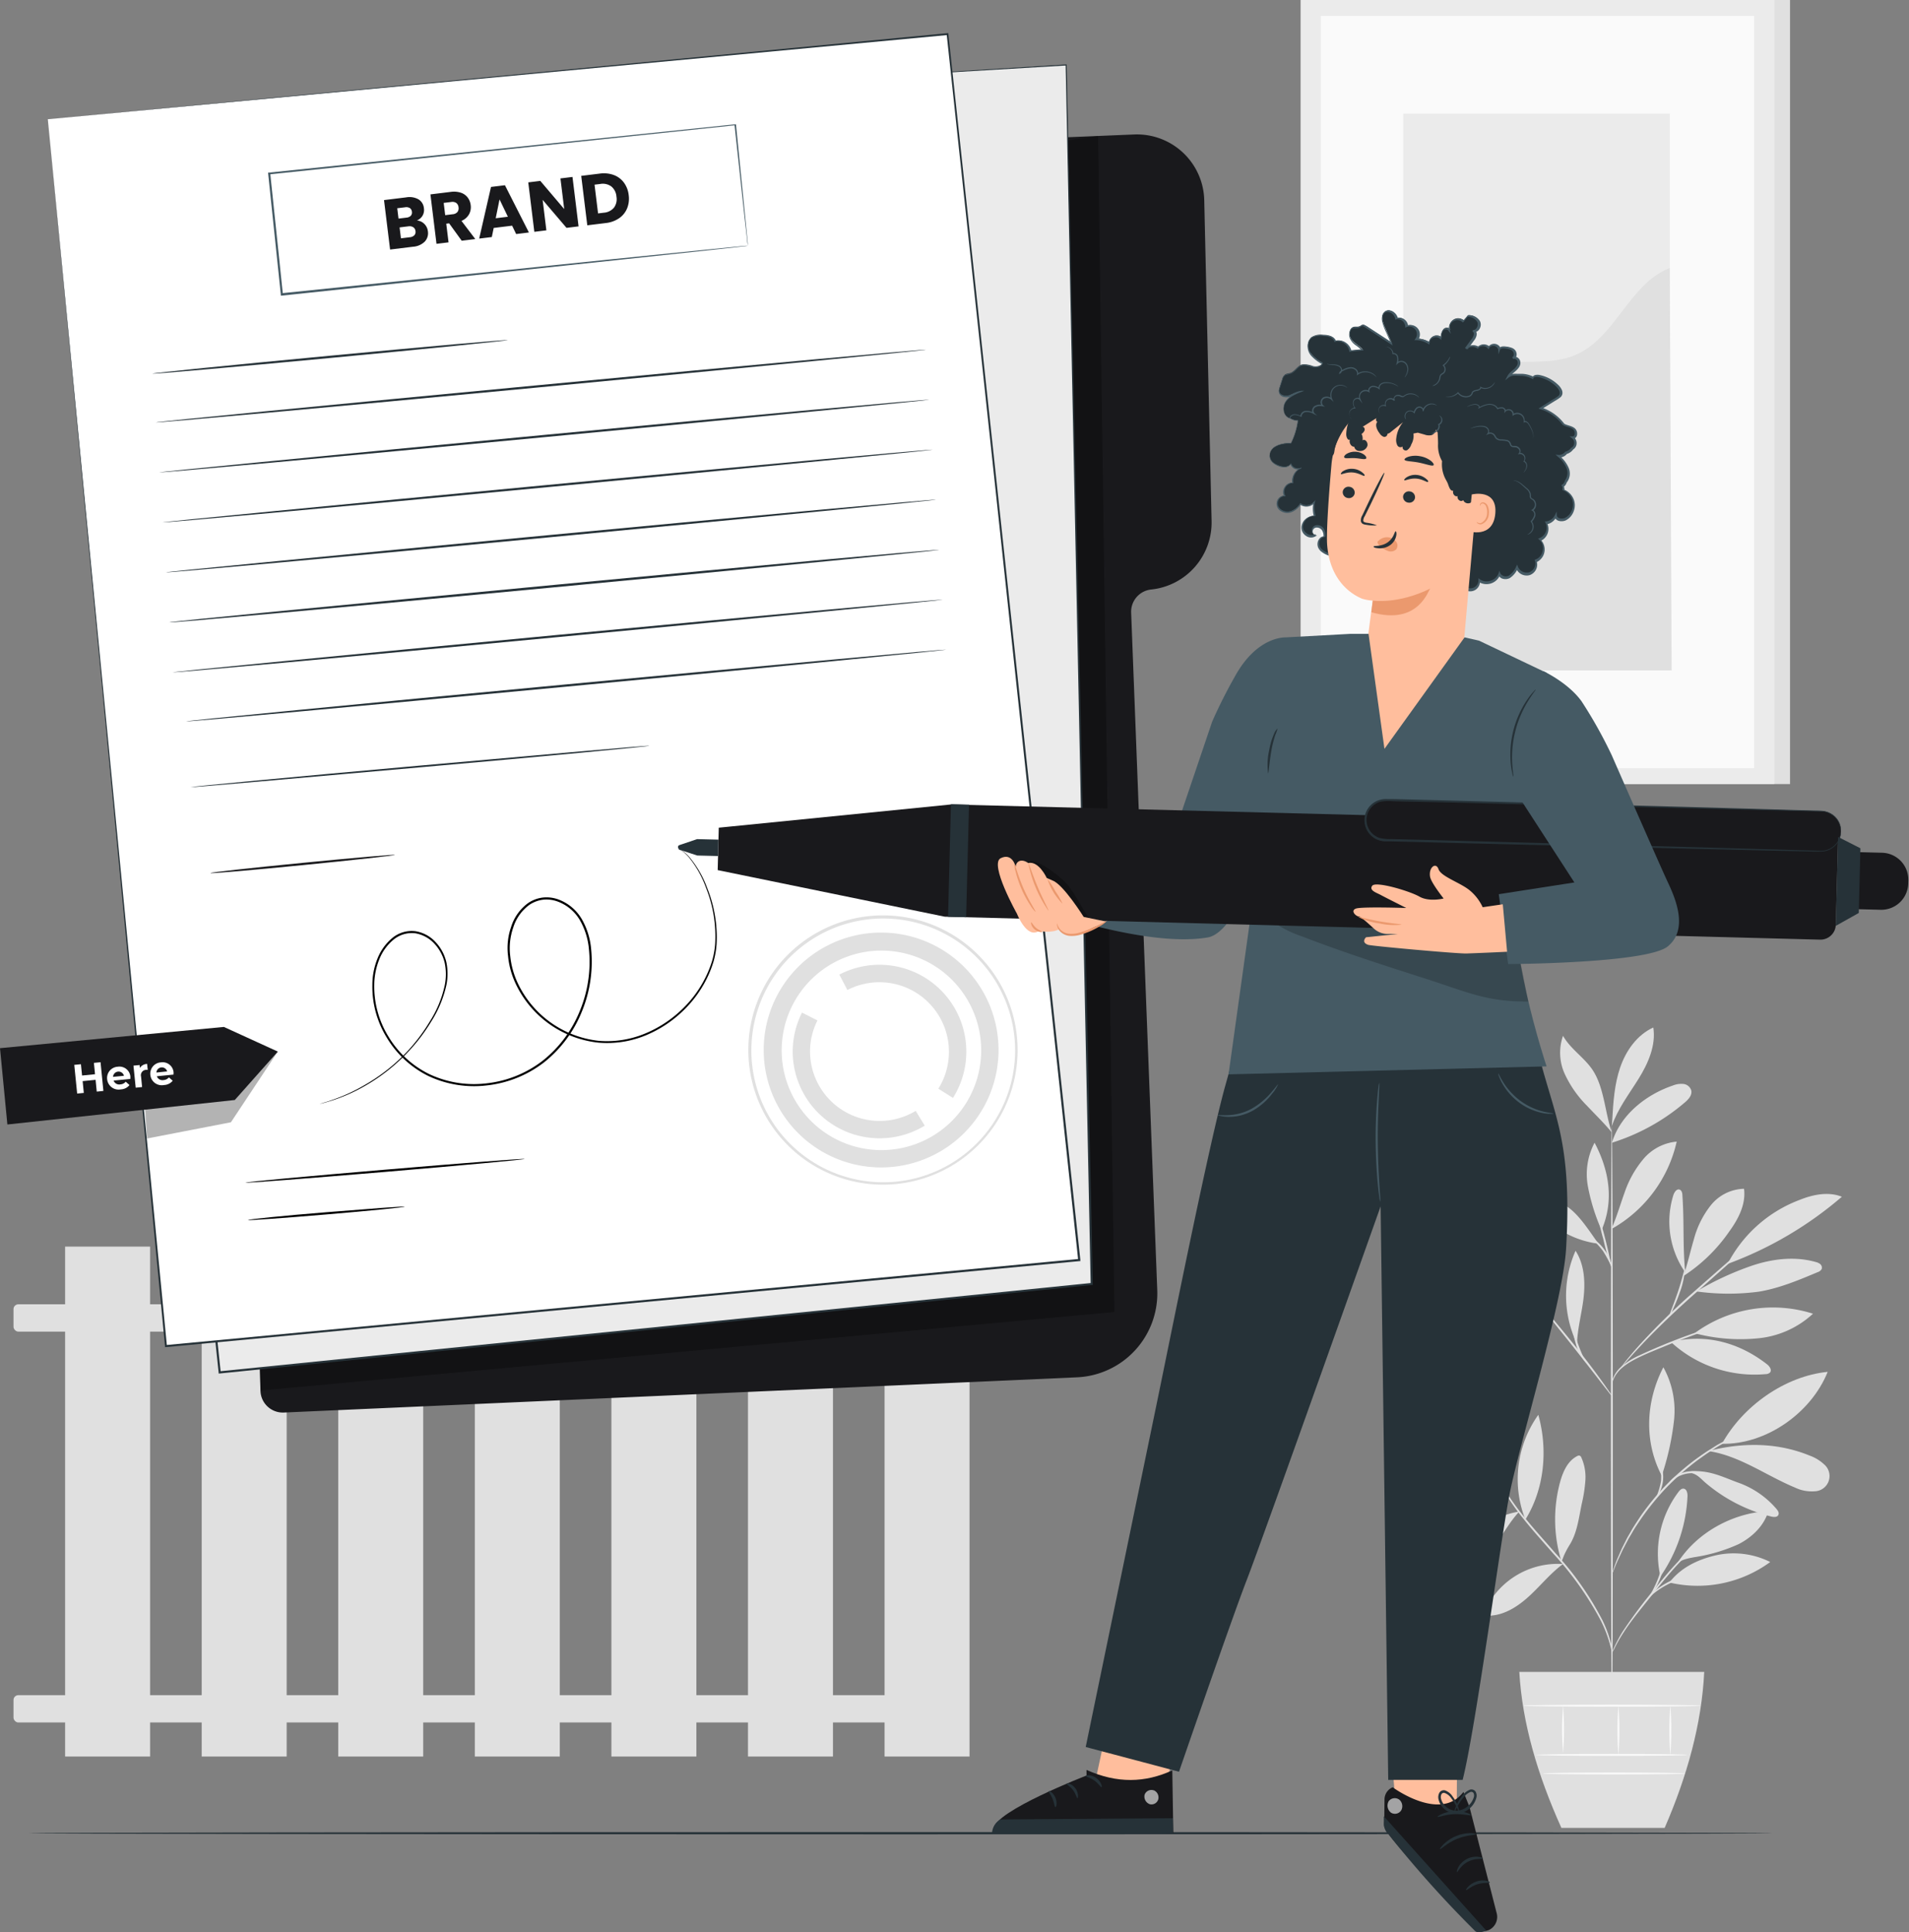 <svg xmlns="http://www.w3.org/2000/svg" width="561.127" height="567.96" viewBox="0 0 561.127 567.96"><rect x="0" y="0" width="561.127" height="567.96" fill="#808080" stroke="none"/><defs><style>.a{fill:#e0e0e0;}.b{fill:#fafafa;}.c{fill:#ebebeb;}.d{fill:#263238;}.e{fill:#19191c;}.f{opacity:0.3;}.g{fill:#fff;}.h{fill:#455a64;}.i{fill:#ffbe9d;}.j{fill:#eb996e;}.k{opacity:0.6;}.l{opacity:0.2;}</style></defs><g transform="translate(-40.31 -40.59)"><g transform="translate(44.28 40.59)"><path class="a" d="M391.188,380.376a38.562,38.562,0,0,0-16.49-5.67c-2.689-.279-5.619-.19-7.788,1.433a1.611,1.611,0,0,0-.8,1.421,1.75,1.75,0,0,0,.761.977,23.542,23.542,0,0,0,24.3,1.839" transform="translate(43.182 49.072)"></path><path class="a" d="M389.249,384.243a81.042,81.042,0,0,1-10.63-9.349,27.006,27.006,0,0,1-6.672-12.342,5,5,0,0,1,.533-4.122c8.473,6.621,15.133,15.221,16.769,25.813" transform="translate(44.689 44.736)"></path><path class="a" d="M385.926,384.491a38.27,38.27,0,0,1,.19-13.953,18.887,18.887,0,0,1,7.446-11.518c1.459,3.425.837,7.37-.2,10.947a53.1,53.1,0,0,1-7.37,15.526" transform="translate(48.355 44.894)"></path><path class="a" d="M396.752,390.84a24.291,24.291,0,0,0-13.141,6.685A25.026,25.026,0,0,0,376,410.488c4.947-.3,9.146-3.805,12.2-7.7s5.15-8.207,8.5-11.873" transform="translate(45.837 53.436)"></path><path class="a" d="M394.256,399.241a32.587,32.587,0,0,1,3.805-30.811c2.867,10.224,1.814,21.767-3.805,30.811" transform="translate(50.135 47.42)"></path><path class="a" d="M407.278,403.01a23.555,23.555,0,0,0-22.515,12.964c-.279.558-.533,1.269-.152,1.763a1.7,1.7,0,0,0,1.484.444c4.44-.292,8.372-2.968,11.619-6s6.076-6.558,9.666-9.184" transform="translate(48.097 56.691)"></path><path class="a" d="M402.558,409.074a42.049,42.049,0,0,1-.419-23.428c.837-3.019,2.22-6.2,5.01-7.611a.964.964,0,0,1,.761-.139,1.027,1.027,0,0,1,.482.571,14.094,14.094,0,0,1,1.18,6.71,42.717,42.717,0,0,1-1.053,6.812c-.875,4.161-1.345,8.625-3.628,12.215a24.788,24.788,0,0,0-1.446,2.676c-.431.913-.444,1.269-.837,1.966" transform="translate(52.462 49.954)"></path><path class="a" d="M425.239,411.342a30.189,30.189,0,0,1,5.3-24.836c.381-.495.875-1.027,1.5-.964.951.089,1.205,1.345,1.154,2.309a44.751,44.751,0,0,1-7.953,23.492" transform="translate(58.854 52.012)"></path><path class="a" d="M427.15,409.1a36.087,36.087,0,0,0,29.644-6.025,23.961,23.961,0,0,0-16.046-1.953c-5.366,1.268-10.262,3.628-13.6,7.991" transform="translate(59.569 56.038)"></path><path class="a" d="M428.89,406.291c5.569-9.082,16.262-15.018,26.9-15.551-1.268,4.325-4.782,7.687-8.79,9.729a49.216,49.216,0,0,1-12.926,3.805c-1.712.33-4.072.7-5.188,2.042" transform="translate(60.036 53.41)"></path><path class="a" d="M426.339,388.766A78.475,78.475,0,0,0,429.776,373a26.3,26.3,0,0,0-3.133-15.589c-5.213,10.084-5.733,21.855-.469,31.889" transform="translate(58.313 44.462)"></path><path class="a" d="M439.34,379.615c6.089-11.061,18.507-19.9,31.077-21.145-4.845,12.076-18.075,21.412-31.077,21.145" transform="translate(62.841 44.747)"></path><path class="a" d="M436.32,377.236c9.082,1.383,16.82,7.179,25.306,10.706a11.416,11.416,0,0,0,5.721,1.091,4.49,4.49,0,0,0,2.816-7.928A12.3,12.3,0,0,0,466,378.568c-9.247-3.805-19.154-3.945-28.9-1.611" transform="translate(62.031 49.295)"></path><path class="a" d="M432.18,381.973c2.055.6,2.753,1.662,4.376,3.044a47.376,47.376,0,0,0,19.192,9.805c.736.178,1.7.254,2.055-.406s-.076-1.268-.495-1.8a26.358,26.358,0,0,0-11.581-7.864c-4.427-1.649-8.27-3.628-13.547-3.209" transform="translate(60.919 50.925)"></path><path class="a" d="M427.5,351.749a36.3,36.3,0,0,0,27.843,9.45,1.928,1.928,0,0,0,1.268-.444c.7-.774-.14-1.941-.964-2.537-8.182-6.342-18.1-9.019-28.147-6.431" transform="translate(59.663 42.69)"></path><path class="a" d="M433,351.121a38.814,38.814,0,0,1,34.794-5.733,27.551,27.551,0,0,1-16.553,7.268A52.4,52.4,0,0,1,433,351.121" transform="translate(61.139 40.743)"></path><path class="a" d="M431.832,340.782c-.8-8.169-.279-14.613-.85-22.832,0-.66-.19-1.446-.8-1.687-.85-.33-1.56.723-1.852,1.6a26.181,26.181,0,0,0,3.488,22.731" transform="translate(59.567 33.399)"></path><path class="a" d="M430.38,341.724a48.061,48.061,0,0,0,13.534-13.154c2.664-3.653,4.922-8.029,4.313-12.52a12.913,12.913,0,0,0-9.754,4.845,27.3,27.3,0,0,0-4.985,10.008c-1.078,3.6-1.839,7.294-3.108,10.82" transform="translate(60.436 33.359)"></path><path class="a" d="M440.9,337.71a109.087,109.087,0,0,0,33.31-19.636c-3.983-1.6-8.537-.647-12.52.964a39.487,39.487,0,0,0-20.968,18.583" transform="translate(63.212 33.681)"></path><path class="a" d="M433.32,341.849a67.913,67.913,0,0,0,18.494.089c6-1,11.67-3.374,17.276-5.733a2.042,2.042,0,0,0,1.167-.9,1.357,1.357,0,0,0-.419-1.471,3.488,3.488,0,0,0-1.408-.634c-6.089-1.712-12.685-.913-18.659,1.1a86.936,86.936,0,0,0-16.388,7.611" transform="translate(61.225 37.711)"></path><path class="a" d="M406.3,357.5a32.7,32.7,0,0,1-.3-27.082c2.537,3.894,2.867,8.879,2.4,13.458s-1.877,9.387-1.966,14.042" transform="translate(53.143 37.216)"></path><path class="a" d="M398.381,345.1a37.8,37.8,0,0,0-28.071,11.962,26.32,26.32,0,0,0,15.374-2.854,77.946,77.946,0,0,0,13.167-8.816" transform="translate(44.31 41.157)"></path><path class="a" d="M389.134,342.233c-5.074-.406-10.046-1.04-14.968.469a17.987,17.987,0,0,0-11.416,9.678,27.183,27.183,0,0,0,14.042-2.7,80.662,80.662,0,0,0,12.342-7.5" transform="translate(42.28 40.257)"></path><path class="a" d="M403.054,343.934c-4.6-3.019-9.336-6.1-14.7-7.344s-11.581-.33-15.323,3.717c4.338,2.537,9.615,2.854,14.651,2.841s11.213,0,15.957,1.624" transform="translate(45.04 38.734)"></path><path class="a" d="M398.624,349.279c-7.89-7.738-10.871-21.64-7.7-32.219a49.14,49.14,0,0,1,7.7,32.219" transform="translate(49.509 33.63)"></path><path class="a" d="M413.81,330.565c1.484-3.463,2.537-7.078,3.805-10.6a30.594,30.594,0,0,1,5.518-9.767,14.511,14.511,0,0,1,9.754-5.074,39.322,39.322,0,0,1-18.837,25.5" transform="translate(55.988 30.424)"></path><path class="a" d="M415.034,331.719c-2.461-3.387-5.3-7.979-8.638-10.5s-7.674-4.059-11.746-3.1a27.348,27.348,0,0,0,20.384,13.6" transform="translate(50.844 33.837)"></path><path class="a" d="M412.233,330.774a57.565,57.565,0,0,1-3.894-12.583,19.737,19.737,0,0,1,1.966-12.811c4.325,8.182,5.721,16.959,2.144,25.483" transform="translate(54.431 30.494)"></path><path class="a" d="M413.84,309.042c2.448-8.105,9.869-14.067,17.885-16.807a6.685,6.685,0,0,1,3.133-.469,2.727,2.727,0,0,1,2.309,1.928c.292,1.383-.837,2.613-1.915,3.526a60.77,60.77,0,0,1-21.411,11.822" transform="translate(55.996 26.832)"></path><path class="a" d="M413.937,305.926c.3-5.226.634-10.528,2.334-15.488s4.972-9.59,9.742-11.759c.812,5.277-1.509,10.528-4.325,15.069s-6.19,8.879-7.877,13.953" transform="translate(55.988 23.326)"></path><path class="a" d="M417.024,309.013c-2.03-5.9-2.232-13.408-5.771-18.557-2.474-3.59-6.431-6.038-8.562-9.856a14.981,14.981,0,0,0,.495,11.2,32.55,32.55,0,0,0,6.545,9.361c2.613,2.791,4.858,4.9,7.294,7.852" transform="translate(52.773 23.842)"></path><path class="a" d="M413.9,477.394c-.152,0-.292-39.411-.3-88.005s.1-88.018.266-88.018.292,39.4.3,88.018S414.108,477.394,413.9,477.394Z" transform="translate(55.931 29.418)"></path><path class="a" d="M448.3,347.08a9.133,9.133,0,0,1-1.484.558l-4.072,1.37c-3.45,1.18-8.169,2.867-13.293,4.972s-9.856,3.945-12.583,6.342a9.234,9.234,0,0,0-2.537,3.349c-.393.926-.457,1.484-.507,1.484s0-.152,0-.419a6.885,6.885,0,0,1,.292-1.154,8.88,8.88,0,0,1,2.473-3.564,22.1,22.1,0,0,1,5.454-3.387c2.182-1.027,4.6-2.08,7.179-3.146,5.137-2.106,9.907-3.805,13.382-4.82,1.738-.545,3.146-.939,4.135-1.205a8.744,8.744,0,0,1,1.56-.381Z" transform="translate(55.986 41.689)"></path><path class="a" d="M459,325.22a3.219,3.219,0,0,1-.419.444l-1.268,1.192-4.719,4.287L436.882,345.1c-6.127,5.454-11.416,10.668-15.107,14.6-1.839,1.966-3.285,3.59-4.275,4.719l-1.142,1.268a3.047,3.047,0,0,1-.419.431,2.614,2.614,0,0,1,.33-.507c.241-.317.6-.786,1.065-1.37.939-1.18,2.347-2.854,4.148-4.858A198.526,198.526,0,0,1,436.5,344.627c6.165-5.442,11.759-10.338,15.83-13.864l4.845-4.148,1.332-1.116a2.676,2.676,0,0,1,.495-.279Z" transform="translate(56.56 35.82)"></path><path class="a" d="M427.233,348.176c-.152-.063,1.129-3.032,2.4-6.774s1.9-6.888,2.068-6.862a23.465,23.465,0,0,1-1.522,7.053,50.216,50.216,0,0,1-1.9,4.731,6.8,6.8,0,0,1-1.04,1.852Z" transform="translate(59.588 38.322)"></path><path class="a" d="M418.7,370.2a7.287,7.287,0,0,1-.951-1.1l-2.423-3.108c-2.03-2.626-4.846-6.253-7.991-10.224s-6.051-7.535-8.144-10.148l-2.473-3.07a7.255,7.255,0,0,1-.863-1.167,6.757,6.757,0,0,1,1.027,1.027c.634.685,1.522,1.687,2.613,2.943,2.182,2.537,5.074,6.05,8.283,10.021s5.924,7.611,7.877,10.338c.977,1.345,1.75,2.448,2.271,3.222a6.774,6.774,0,0,1,.774,1.269Z" transform="translate(51.169 40.159)"></path><path class="a" d="M408.748,358.974a13.635,13.635,0,0,1-3.171-5.911,16.883,16.883,0,0,1-.71-5.974h.241c-.1.457-.19.7-.228.7a3.667,3.667,0,0,1,0-.736h.254a27.386,27.386,0,0,0,1,5.81,44.178,44.178,0,0,0,2.613,6.114Z" transform="translate(53.578 41.681)"></path><path class="a" d="M403.838,347.308a10.273,10.273,0,0,0-2.207-1.269,14.816,14.816,0,0,0-6.127-.495,37.786,37.786,0,0,0-6.177,1,20.1,20.1,0,0,1-2.537.609,8.689,8.689,0,0,1,2.435-1,28.944,28.944,0,0,1,6.241-1.18,13.623,13.623,0,0,1,6.342.685,3.894,3.894,0,0,1,2.03,1.649Z" transform="translate(48.734 41.093)"></path><path class="a" d="M403.481,345.208c0,.089-1.269-.507-3.387-1.268a33.931,33.931,0,0,0-17.048-1.268c-2.182.393-3.5.8-3.526.7a3.363,3.363,0,0,1,.888-.381,20.823,20.823,0,0,1,2.537-.71,29.579,29.579,0,0,1,8.727-.609,30.253,30.253,0,0,1,8.537,1.915,24.172,24.172,0,0,1,2.423,1.1,3.7,3.7,0,0,1,.85.52Z" transform="translate(46.782 40.212)"></path><path class="a" d="M414.739,338.2a71.432,71.432,0,0,1-2.473-8.575,71.1,71.1,0,0,1-1.915-8.714,138.421,138.421,0,0,1,4.389,17.289Z" transform="translate(55.059 34.663)"></path><path class="a" d="M415.361,336.505a40.081,40.081,0,0,0-2.727-5.137,22.121,22.121,0,0,0-4.034-4.148,3.527,3.527,0,0,1,1.56.8,12.356,12.356,0,0,1,2.93,3.019,11.416,11.416,0,0,1,2.271,5.467Z" transform="translate(54.589 36.357)"></path><path class="a" d="M421.478,435.757s-.178-.951-.622-2.626a37.656,37.656,0,0,0-2.638-6.824,94.4,94.4,0,0,0-13.953-19.686c-3.12-3.564-6.152-6.926-8.714-10.148a70.229,70.229,0,0,1-6.228-8.993,42.14,42.14,0,0,1-3.146-6.672c-.292-.812-.507-1.459-.622-1.9a3.674,3.674,0,0,1-.165-.685s.342.9.989,2.537a47.9,47.9,0,0,0,3.285,6.545,76.111,76.111,0,0,0,6.342,8.879c2.537,3.184,5.607,6.52,8.74,10.148A89.491,89.491,0,0,1,418.7,426.206a34.646,34.646,0,0,1,2.537,6.951,18.651,18.651,0,0,1,.343,1.979A3.542,3.542,0,0,1,421.478,435.757Z" transform="translate(48.358 50.048)"></path><path class="a" d="M444.95,395.872a13.83,13.83,0,0,1-1.624.913,35.511,35.511,0,0,0-4.237,2.791,49.287,49.287,0,0,0-5.556,5.074c-1.953,2.055-3.958,4.452-6.012,7.015-4.1,5.137-7.928,9.691-10.224,13.319a43.758,43.758,0,0,0-2.537,4.389,15.069,15.069,0,0,1-.9,1.649,1.854,1.854,0,0,1,.152-.469c.114-.292.279-.736.545-1.268a43.152,43.152,0,0,1,2.423-4.5,147.807,147.807,0,0,1,10.148-13.458c2.055-2.537,4.1-4.972,6.076-7.027a44.538,44.538,0,0,1,5.7-5.074,29.939,29.939,0,0,1,4.364-2.676c.545-.266.989-.431,1.268-.558S444.95,395.847,444.95,395.872Z" transform="translate(56.001 54.784)"></path><path class="a" d="M443.395,404.872a24.822,24.822,0,0,1-3.45.495,46.267,46.267,0,0,0-8.169,1.611,24.582,24.582,0,0,0-7.319,3.805,19.757,19.757,0,0,0-2.537,2.321,2.689,2.689,0,0,1,.507-.8,13.039,13.039,0,0,1,1.8-1.839,22.325,22.325,0,0,1,7.4-4.072,37.229,37.229,0,0,1,8.308-1.471,18.413,18.413,0,0,1,3.463-.051Z" transform="translate(58.165 57.188)"></path><path class="a" d="M422.693,412.863c-.178-.1,1.383-2.474,2.537-5.67s1.4-6.038,1.6-6.012a6.024,6.024,0,0,1-.063,1.852,20.3,20.3,0,0,1-1,4.363,21.566,21.566,0,0,1-2,4A5.568,5.568,0,0,1,422.693,412.863Z" transform="translate(58.369 56.212)"></path><path class="a" d="M455.037,371.73a2.539,2.539,0,0,1-.558.3l-1.624.736c-.7.3-1.56.685-2.537,1.192s-2.106,1.027-3.3,1.738l-1.877,1.066c-.647.38-1.268.824-1.979,1.268-1.383.837-2.778,1.877-4.262,2.93a79.818,79.818,0,0,0-8.879,7.814,78.272,78.272,0,0,0-7.509,9.158c-1.015,1.51-2,2.93-2.791,4.351-.406.7-.837,1.357-1.18,2.03s-.685,1.268-1,1.915c-.672,1.205-1.154,2.359-1.624,3.349s-.837,1.852-1.116,2.537l-.672,1.649a2.9,2.9,0,0,1-.279.558,2.945,2.945,0,0,1,.165-.6l.583-1.687c.254-.736.571-1.624,1.027-2.626s.9-2.182,1.548-3.412l.977-1.941c.342-.672.761-1.345,1.167-2.055.774-1.433,1.763-2.879,2.765-4.414a74.6,74.6,0,0,1,7.522-9.247,77.241,77.241,0,0,1,8.993-7.839c1.5-1.053,2.9-2.08,4.313-2.917.7-.419,1.345-.863,2.017-1.268l1.9-1.04c1.2-.7,2.359-1.192,3.349-1.662a24.149,24.149,0,0,1,2.6-1.116l1.662-.647a3.054,3.054,0,0,1,.6-.127Z" transform="translate(55.998 48.306)"></path><path class="a" d="M426.9,385.61a4.034,4.034,0,0,1,1.357-2.017,8.549,8.549,0,0,1,5.454-2.093,14.852,14.852,0,0,1,5.746,1.129,8.483,8.483,0,0,1,2.169,1.053,14.717,14.717,0,0,1-2.309-.672,17.138,17.138,0,0,0-5.594-.939,8.879,8.879,0,0,0-5.2,1.827,17.837,17.837,0,0,0-1.624,1.712Z" transform="translate(59.502 50.929)"></path><path class="a" d="M424,389.928a20.561,20.561,0,0,0,1.548-5.074,20.8,20.8,0,0,0-.342-5.264,3.438,3.438,0,0,1,.634,1.471,10.566,10.566,0,0,1,.279,3.805,10.364,10.364,0,0,1-1.154,3.7A4.148,4.148,0,0,1,424,389.928Z" transform="translate(58.723 50.416)"></path><path class="a" d="M392.38,428c.85,15.057,5.391,30.367,12.367,45.855H435.1c6.659-15.336,10.883-30.62,11.632-45.855Z" transform="translate(50.235 63.412)"></path><path class="b" d="M440.81,447.3c0,.152-10,.279-22.325.279s-22.325-.127-22.325-.279,10-.292,22.325-.292S440.81,447.137,440.81,447.3Z" transform="translate(51.249 68.516)"></path><path class="b" d="M439.676,451.6c0,.152-9.374.279-20.93.279s-20.917-.127-20.917-.279,9.361-.279,20.917-.279S439.676,451.447,439.676,451.6Z" transform="translate(51.698 69.673)"></path><path class="b" d="M402.581,435.82a87.836,87.836,0,0,1,0,13.953,84.01,84.01,0,0,1,0-13.953Z" transform="translate(52.895 65.511)"></path><path class="b" d="M415.4,435.82a90.063,90.063,0,0,1,0,14.486A94.139,94.139,0,0,1,415.4,435.82Z" transform="translate(56.339 65.511)"></path><path class="b" d="M427.442,435.73a97.776,97.776,0,0,1,0,14.765,93.553,93.553,0,0,1,0-14.765Z" transform="translate(59.569 65.487)"></path><path class="b" d="M445.549,435.879c0,.165-11.72.292-26.168.292s-26.181-.127-26.181-.292,11.721-.279,26.181-.279S445.549,435.727,445.549,435.879Z" transform="translate(50.455 65.452)"></path><rect class="a" width="24.976" height="149.881" transform="translate(15.171 366.406)"></rect><rect class="a" width="24.976" height="149.881" transform="translate(55.317 366.406)"></rect><rect class="a" width="24.976" height="149.881" transform="translate(95.451 366.406)"></rect><rect class="a" width="24.976" height="149.881" transform="translate(135.598 366.406)"></rect><rect class="a" width="24.976" height="149.881" transform="translate(175.744 366.406)"></rect><rect class="a" width="24.976" height="149.881" transform="translate(215.891 366.406)"></rect><rect class="a" width="24.976" height="149.881" transform="translate(256.038 366.406)"></rect><rect class="a" width="277.449" height="8.029" rx="1.42" transform="translate(0 383.365)"></rect><rect class="a" width="277.449" height="8.029" rx="1.42" transform="translate(0 498.249)"></rect><rect class="a" width="139.226" height="230.453" transform="translate(382.959)"></rect><rect class="c" width="139.226" height="230.453" transform="translate(378.329)"></rect><rect class="b" width="127.366" height="221.117" transform="translate(384.266 4.681)"></rect><rect class="c" width="78.327" height="163.643" transform="translate(408.506 33.411)"></rect><path class="a" d="M365.49,163.068c-.178-15.221,13.572-30.215,28.705-32.346,7.218-1.015,14.892.419,21.64-2.359,12.038-4.934,15.868-20.93,27.982-25.674l.558,118.283H365.49Z" transform="translate(43.016 -23.919)"></path></g><g transform="translate(48.796 579.087)"><path class="d" d="M559.456,465.45c0,.178-114.744.33-256.228.33S47,465.627,47,465.45s114.719-.33,256.228-.33S559.456,465.272,559.456,465.45Z" transform="translate(-47 -465.12)"></path></g><g transform="translate(40.31 50.344)"><path class="e" d="M298.609,74.291l61.025-2.537A19.8,19.8,0,0,1,380.259,91.1l2.156,94.259A19.8,19.8,0,0,1,364.657,205.5h0a6.571,6.571,0,0,0-5.886,6.786l7.674,199.147a24.709,24.709,0,0,1-23.593,25.623L109.71,447.407a6.571,6.571,0,0,1-6.862-6.342L92.561,95.309a6.571,6.571,0,0,1,6.1-6.748Z" transform="translate(-26.284 -41.983)"></path><g class="f" transform="translate(76.386 30.177)"><path d="M100.53,434.3l.2,6.533,250.977-23.073L346.915,72.07S286.029,81.3,284.887,81.3,100.53,434.3,100.53,434.3Z" transform="translate(-100.53 -72.07)"></path></g><path class="c" d="M275.187,60.06l72.835-4.44,7.522,358.3-256.355,26L61.44,83.5Z" transform="translate(-34.638 -46.31)"></path><path class="d" d="M275.3,60.086s-1.268.165-3.805.444L260.4,61.8,217.823,66.53,61.511,83.769l.216-.266c10.148,95.489,23.3,219.544,37.838,356.436l-.368-.292,57.461-5.822,198.907-20.156-.292.317c-3.209-156.667-5.848-285.161-7.357-358.313l.165.152-54.2,3.235-13.953.8-4.719.254s1.586-.127,4.706-.33l13.953-.888,54.2-3.374h.152v.152c1.573,73.165,4.325,201.684,7.687,358.313v.279h-.279L156.734,434.446l-57.461,5.835h-.33v-.317C84.483,303.084,71.367,179.029,61.27,83.527v-.254h.241l156.261-17,42.595-4.6,11.086-1.18C273.952,60.2,275.3,60.086,275.3,60.086Z" transform="translate(-34.683 -46.336)"></path><path class="g" d="M51.39,73.517l34.7,360.6L354.589,408.82,315.863,48.49Z" transform="translate(-37.336 -48.224)"></path><path class="d" d="M51.39,73.56,315.838,48.28h.266v.266c10.9,101.147,24.3,225.785,38.789,360.33v.33h-.33l-1.9.178L86.12,434.474h-.292v-.3C65.432,220.688,51.644,76.2,51.39,73.56,51.644,76.2,65.673,220.7,86.4,434.144l-.33-.266,266.579-25.141,1.9-.19-.292.368c-14.448-134.583-27.8-259.183-38.663-360.343l.292.241Z" transform="translate(-37.336 -48.28)"></path><path class="a" d="M213.72,292.174a39.576,39.576,0,1,1,39.487,39.677,39.576,39.576,0,0,1-39.487-39.677Zm78.416.19a38.764,38.764,0,1,0,0,.038Z" transform="translate(6.243 6.598)"></path><path class="a" d="M217.28,291.116a34.515,34.515,0,1,1,34.426,34.6A34.515,34.515,0,0,1,217.28,291.116Zm63.93.152a29.321,29.321,0,1,0,0,.063Z" transform="translate(7.198 7.669)"></path><path class="a" d="M224,286.646a25.369,25.369,0,0,1,2.74-11.416l4.541,2.3a20.08,20.08,0,0,0-2.182,9.158,20.46,20.46,0,0,0,31.052,17.429l2.664,4.338A25.547,25.547,0,0,1,224,286.646Z" transform="translate(9.003 12.646)"></path><path class="a" d="M234.81,267.031a25.534,25.534,0,0,1,33.4,36.252l-4.3-2.714a20.447,20.447,0,0,0-26.739-29Z" transform="translate(11.905 9.67)"></path><path class="d" d="M302.789,121.621c0,.19-50.649,5.074-113.146,11.023S76.433,143.185,76.42,142.995s50.637-5.074,113.159-11.01S302.776,121.443,302.789,121.621Z" transform="translate(-30.616 -28.593)"></path><path class="d" d="M180.115,119.392c0,.178-23.365,2.537-52.222,5.264s-52.26,4.782-52.273,4.6,23.352-2.537,52.222-5.264S180.115,119.215,180.115,119.392Z" transform="translate(-30.831 -29.192)"></path><path class="d" d="M303.571,133.211c0,.178-50.649,5.074-113.159,11.01S77.215,154.762,77.19,154.585s50.637-5.074,113.172-11.023S303.546,133.021,303.571,133.211Z" transform="translate(-30.409 -25.481)"></path><path class="d" d="M304.343,144.791c0,.178-50.649,5.074-113.159,11.01S78,166.342,78,166.165s50.637-5.074,113.159-11.01S304.318,144.613,304.343,144.791Z" transform="translate(-30.192 -22.372)"></path><path class="d" d="M305.119,156.371c0,.19-50.649,5.074-113.146,11.023S78.763,177.935,78.75,177.745s50.637-5.074,113.159-11.01S305.106,156.193,305.119,156.371Z" transform="translate(-29.991 -19.264)"></path><path class="d" d="M305.911,168c0,.178-50.649,5.074-113.146,11.01S79.543,189.566,79.53,189.325s50.637-5.074,113.159-11.023S305.911,167.761,305.911,168Z" transform="translate(-29.781 -16.142)"></path><path class="d" d="M306.678,179.541c0,.178-50.649,5.074-113.146,11.01S80.323,201.092,80.31,200.915s50.637-5.074,113.159-11.01S306.666,179.363,306.678,179.541Z" transform="translate(-29.572 -13.044)"></path><path class="d" d="M306.825,191.121c0,.19-49.99,5.074-111.624,10.883S83.475,212.405,83.45,212.215s49.977-5.074,111.687-10.871S306.8,190.969,306.825,191.121Z" transform="translate(-28.729 -9.935)"></path><path class="d" d="M219.328,213.4c0,.19-30.164,3.057-67.418,6.342s-67.456,5.987-67.469,5.835,30.164-3.044,67.418-6.342S219.315,213.224,219.328,213.4Z" transform="translate(-28.463 -3.954)"></path><path d="M179.257,309.143c0,.19-18.355,1.89-41.022,3.805s-41.073,3.336-41.085,3.158,18.355-1.89,41.035-3.805S179.244,308.966,179.257,309.143Z" transform="translate(-25.051 21.746)"></path><path d="M143.826,320.205c0,.19-10.3,1.205-23.022,2.283S97.743,324.3,97.73,324.125s10.287-1.268,23.022-2.283S143.8,320.028,143.826,320.205Z" transform="translate(-24.895 24.713)"></path><path class="e" d="M143.319,238.684c0,.178-12.114,1.522-27.082,3.006s-27.132,2.537-27.158,2.334,12.114-1.522,27.094-2.994S143.294,238.507,143.319,238.684Z" transform="translate(-27.217 2.83)"></path><g class="f" transform="translate(42.379 299.33)"><path d="M74.57,309.807l24.646-4.769L113,284.26,73.72,297.16Z" transform="translate(-73.72 -284.26)"></path></g><path class="e" d="M40.31,284.791l65.807-6.241,15.856,7.243-12.647,14.232-66.848,7.2Z" transform="translate(-40.31 13.537)"></path><path class="g" d="M65.245,286.73l.837,8.435-1.953.2-.342-3.463-3.805.381.342,3.463-1.953.19-.85-8.435,1.953-.19.342,3.323,3.805-.381-.33-3.336Z" transform="translate(-35.69 15.733)"></path><path class="g" d="M71.956,291.368l-4.909.482a1.738,1.738,0,0,0,1.991,1.116,2.156,2.156,0,0,0,1.56-.786l1.116.989a3.45,3.45,0,0,1-2.537,1.268,3.387,3.387,0,0,1-4.034-2.968,3.311,3.311,0,0,1,3.12-3.691,3.222,3.222,0,0,1,3.717,3.019A4.593,4.593,0,0,0,71.956,291.368Zm-5.074-.609,3.2-.317a1.624,1.624,0,0,0-3.2.317Z" transform="translate(-33.649 16.004)"></path><path class="g" d="M75.248,287.12l.178,1.738h-.431a1.586,1.586,0,0,0-1.522,2l.3,3.057-1.877.19-.66-6.482,1.8-.178.089.85A2.626,2.626,0,0,1,75.248,287.12Z" transform="translate(-32.007 15.838)"></path><path class="g" d="M81.966,290.358l-4.909.495a1.75,1.75,0,0,0,1.991,1.116,2.194,2.194,0,0,0,1.56-.786l1.116.977a3.412,3.412,0,0,1-2.537,1.268,3.374,3.374,0,0,1-4.034-2.968,3.323,3.323,0,0,1,3.12-3.691,3.235,3.235,0,0,1,3.717,3.032A4.4,4.4,0,0,0,81.966,290.358Zm-5.074-.6,3.2-.33a1.608,1.608,0,0,0-3.158.33Z" transform="translate(-30.961 15.733)"></path><path d="M219.977,237.4a1.189,1.189,0,0,1,.228.076,3.357,3.357,0,0,1,.647.3,8.8,8.8,0,0,1,2.118,1.789,30.316,30.316,0,0,1,5.327,9.2,38.548,38.548,0,0,1,2.765,16.553,24.873,24.873,0,0,1-.9,5.074,33.112,33.112,0,0,1-2.017,5.074,34.033,34.033,0,0,1-7.027,9.488,35.048,35.048,0,0,1-10.871,7.116,29.707,29.707,0,0,1-13.89,2.144,30.443,30.443,0,0,1-24.38-17.4,24.659,24.659,0,0,1-2.207-8.067,18.684,18.684,0,0,1,.888-8.5,13.661,13.661,0,0,1,5.074-7.1,9.716,9.716,0,0,1,4.224-1.573,10.147,10.147,0,0,1,4.516.52,13.332,13.332,0,0,1,6.951,5.771,21.437,21.437,0,0,1,2.765,8.8,38.422,38.422,0,0,1-2.727,18.431,36.265,36.265,0,0,1-11.15,14.942,33.474,33.474,0,0,1-16.794,6.748,31.47,31.47,0,0,1-17.226-2.8,29.429,29.429,0,0,1-12.266-11.416,28.515,28.515,0,0,1-4.135-15.374,20.638,20.638,0,0,1,1.471-7.611,15.12,15.12,0,0,1,4.338-6.089,8.942,8.942,0,0,1,6.875-2.029,10.223,10.223,0,0,1,6.063,3.374,12.786,12.786,0,0,1,3.044,5.949,16.743,16.743,0,0,1,0,6.342,33.372,33.372,0,0,1-4.516,10.909,52.006,52.006,0,0,1-6.342,8.423,53.908,53.908,0,0,1-13.167,10.49,49.177,49.177,0,0,1-9.742,4.3c-2.321.736-3.577.989-3.577.989l.9-.279c.6-.2,1.5-.406,2.638-.837a51.027,51.027,0,0,0,9.653-4.4,53.693,53.693,0,0,0,13.014-10.351,53.1,53.1,0,0,0,6.241-8.4,32.409,32.409,0,0,0,4.414-10.782,16.261,16.261,0,0,0,0-6.215,12.457,12.457,0,0,0-2.943-5.708,9.843,9.843,0,0,0-5.759-3.2,8.448,8.448,0,0,0-6.469,1.941,14.41,14.41,0,0,0-4.16,5.873,20.536,20.536,0,0,0-1.421,7.37,28.02,28.02,0,0,0,4.1,15.057,28.718,28.718,0,0,0,12.012,11.124,30.823,30.823,0,0,0,16.883,2.74,32.853,32.853,0,0,0,16.49-6.634,35.694,35.694,0,0,0,10.947-14.676,37.6,37.6,0,0,0,2.664-18.139,20.663,20.663,0,0,0-2.664-8.524,12.583,12.583,0,0,0-6.609-5.492,9.425,9.425,0,0,0-4.224-.507,9.31,9.31,0,0,0-3.945,1.471,13.027,13.027,0,0,0-4.82,6.774,18.418,18.418,0,0,0-.875,8.232,24.609,24.609,0,0,0,2.144,7.877,29.923,29.923,0,0,0,23.809,17.111,29.174,29.174,0,0,0,13.636-2.106,34.705,34.705,0,0,0,10.744-6.977,33.5,33.5,0,0,0,6.977-9.348,32.321,32.321,0,0,0,2.017-4.985,24.813,24.813,0,0,0,.913-4.96,38.5,38.5,0,0,0-2.638-16.49,30.862,30.862,0,0,0-5.188-9.2,9.83,9.83,0,0,0-2.055-1.827A8.472,8.472,0,0,0,219.977,237.4Z" transform="translate(-20.436 2.49)"></path><path class="h" d="M243.439,105.056a3.261,3.261,0,0,0-.089-.622c-.089-.406-.114-1.027-.2-1.8-.178-1.611-.444-3.945-.786-6.977-.66-6.089-1.624-14.955-2.841-26.168l.228.178L102.767,84.114h0l.292-.368c1.268,12.215,2.537,24.1,3.717,35.593l-.355-.292,97.747-10.059,28.794-2.917,7.763-.774,2.03-.19h.7l-.66.089-1.979.228-7.674.85-28.705,3.082-97.95,10.389h-.317v-.317c-1.192-11.416-2.448-23.378-3.717-35.517v-.33h.33L239.773,69.4h.2v.19C241.1,80.867,241.993,89.784,242.6,95.9c.3,3.019.52,5.34.685,6.938.063.761.127,1.357.165,1.776Z" transform="translate(-23.628 -42.61)"></path><path class="e" d="M8.865,7.133A3.406,3.406,0,0,1,10.909,8.4a3.583,3.583,0,0,1,.772,2.263,3.6,3.6,0,0,1-1.283,2.91,5.411,5.411,0,0,1-3.577,1.074H0V0H6.591a5.4,5.4,0,0,1,3.494,1.022A3.381,3.381,0,0,1,11.347,3.8a3.351,3.351,0,0,1-.678,2.148A3.506,3.506,0,0,1,8.865,7.133Zm-5.3-1.21H5.9a2.068,2.068,0,0,0,1.345-.386A1.386,1.386,0,0,0,7.717,4.4a1.417,1.417,0,0,0-.469-1.147,2.03,2.03,0,0,0-1.345-.4H3.567Zm2.628,5.84a2.115,2.115,0,0,0,1.387-.407,1.444,1.444,0,0,0,.49-1.178,1.509,1.509,0,0,0-.511-1.21,2.094,2.094,0,0,0-1.408-.438H3.567v3.233Zm15.018,2.878L18.167,9.115h-.855v5.527H13.745V0h5.986a6.59,6.59,0,0,1,2.951.6,4.167,4.167,0,0,1,1.825,1.658,4.627,4.627,0,0,1,.6,2.347,4.358,4.358,0,0,1-.824,2.607,4.434,4.434,0,0,1-2.43,1.627l3.379,5.8Zm-3.9-8.051h2.211a2.024,2.024,0,0,0,1.47-.48,1.811,1.811,0,0,0,.49-1.356,1.754,1.754,0,0,0-.49-1.314,2.024,2.024,0,0,0-1.47-.48H17.312ZM36.46,12.056H31l-.876,2.586H26.385L31.683,0h4.13l5.3,14.642H37.336ZM35.542,9.3,33.728,3.942,31.934,9.3Zm20.274,5.34H52.249L46.284,5.611v9.032H42.717V0h3.567l5.965,9.073V0h3.567ZM63.888,0a8.517,8.517,0,0,1,4.046.918,6.557,6.557,0,0,1,2.68,2.576,7.569,7.569,0,0,1,.949,3.827,7.584,7.584,0,0,1-.949,3.817,6.522,6.522,0,0,1-2.691,2.586,8.533,8.533,0,0,1-4.036.918H58.4V0Zm-.229,11.555a4.3,4.3,0,0,0,3.15-1.105,4.186,4.186,0,0,0,1.126-3.129,4.258,4.258,0,0,0-1.126-3.15,4.258,4.258,0,0,0-3.15-1.126h-1.69v8.51Z" transform="translate(112.877 49.056) rotate(-7)"></path></g><g transform="translate(239.597 131.816)"><path class="d" d="M334.565,154.723a3.374,3.374,0,0,1,1.192-1.915,8.219,8.219,0,0,1,5.074-1.268,21.285,21.285,0,0,0,2.029-6.7,4.185,4.185,0,0,1-2.372-.672,1.155,1.155,0,0,1-.393-.114c-1.687-.786-1.852-3.311-.786-4.833a9.576,9.576,0,0,1,4.63-2.981,15.869,15.869,0,0,0-3.59,1.268c-1.268.381-2.943,0-3.082-1.268a2.955,2.955,0,0,1,.19-1.142l.723-2.245a2.537,2.537,0,0,1,.989-1.573,5.518,5.518,0,0,1,1.268-.317c1.433-.381,2.169-2.118,3.59-2.537a6.571,6.571,0,0,1,3.2.469c1.053.254,2.461,0,2.791-.989a10.3,10.3,0,0,1-3.628-3.07,3.463,3.463,0,0,1,.342-4.389,5.074,5.074,0,0,1,3.577-.736c1.4,0,3.133.381,3.5,1.725a3.628,3.628,0,0,1,4.452,2.841l3.6-.355c-1-1.078-2.435-1.738-3.3-2.93s-.71-3.336.736-3.653c.52-.114,1.1.063,1.6-.14s.66-.469,1.053-.482a1.408,1.408,0,0,1,.774.3l7.611,4.947c-.685-1.586-1.357-3.171-2.042-4.769s-1.129-3.488.19-4.389,3.12.381,3.387,1.9a2.537,2.537,0,0,1,3.006,2.271,2.537,2.537,0,0,1,2.93,3.805,7.129,7.129,0,0,1,3.615,1.078,2.182,2.182,0,0,1,3.514-1.5,3.806,3.806,0,0,1,.558-2.156,1.268,1.268,0,0,1,1.966-.228,2.537,2.537,0,0,1,4.11-2.537l1.268-1.509a3.311,3.311,0,0,1,3.171,1.725c.533,1.167-.355,2.854-1.636,2.74.9,0,.7,1.421.178,2.156l-2.194,3.044a2.816,2.816,0,0,1,3.476-.3,2.182,2.182,0,0,1,3.146,0,1.763,1.763,0,0,1,3.171.533c.216-.584,1.027-.622,1.649-.558a4.123,4.123,0,0,1,2.537.863c.647.634.634,1.953-.2,2.271.761-.431,1.75.406,1.763,1.268a3.159,3.159,0,0,1-1.268,2.232,7.18,7.18,0,0,0-1.814,1.9,3.641,3.641,0,0,1,2.537-.533,9.526,9.526,0,0,1,4.592.913c.279-.622,1.142-.647,1.8-.52a10.909,10.909,0,0,1,5.48,2.981,2.525,2.525,0,0,1,.85,2.651,2.651,2.651,0,0,1-1.015.888l-4.871,3.019a13.242,13.242,0,0,1,6.659,4.719c.977.571,2.22.634,3.095,1.332s.812,2.537-.3,2.537a2.08,2.08,0,0,1,.6,2.4,2.194,2.194,0,0,1-.761.837,3,3,0,0,1-.533.6,3.805,3.805,0,0,1-1.268.685,2.537,2.537,0,0,1-2.182,1.015,10.147,10.147,0,0,1,2.309,2.74,4.313,4.313,0,0,1,0,4.465,1.268,1.268,0,0,1-.178.19,2.157,2.157,0,0,1-.926,1.357,1.89,1.89,0,0,1,.178,1.18,4.757,4.757,0,0,1,1.066,8.334c-1.129.8-3.2.647-3.311-.723a3.679,3.679,0,0,1-2.8,2.055,3.577,3.577,0,0,1-1.877,4.934,3.805,3.805,0,0,1-1.2,6.253,2.93,2.93,0,1,1-5.53,1.915,6.165,6.165,0,0,1-2.182,2.74,2.144,2.144,0,0,1-3.032-.786,4.021,4.021,0,0,1-5.911,1.915,2.591,2.591,0,0,1-5.163.457l-6.71-.063a24.662,24.662,0,0,1-4.44-.33,11.949,11.949,0,0,1-5.074-2.359,2.829,2.829,0,0,0-3.6-.634,10.858,10.858,0,0,1-10.325-2.435,5.3,5.3,0,0,0-1.357-1.078,4.719,4.719,0,0,0-1.979-.279,19.827,19.827,0,0,1-4.884-.7,5.175,5.175,0,0,1-3.438-2.271c-.647-1.268.114-3.2,1.522-3.171a3.019,3.019,0,0,0-.748-2.537,1.814,1.814,0,0,0-2.537-.1,1.268,1.268,0,0,0,.6,2.131c-1.509,1.053-3.869-.419-3.907-2.258a3.615,3.615,0,0,1,3.628-3.387,8.448,8.448,0,0,1-.1-4.059,2.981,2.981,0,0,1-4.059.457,5.163,5.163,0,0,1-3.336,2.4,3.082,3.082,0,0,1-3.4-1.865,2.22,2.22,0,0,1,2.106-2.854,2.651,2.651,0,0,1,2.359-3.805,4.148,4.148,0,0,1,2.537-4.389,2.156,2.156,0,0,1-3.082-1.192c-.85,1.345-2.943,1.015-4.313.216a2.9,2.9,0,0,1-1.814-3.07Z" transform="translate(-160.609 -112.507)"></path><path class="h" d="M334.576,154.725a1.991,1.991,0,0,0-.076.545,2.372,2.372,0,0,0,.52,1.548,5.074,5.074,0,0,0,2.233,1.535,4.211,4.211,0,0,0,1.738.292,2.156,2.156,0,0,0,1.763-.926h-.139a2.258,2.258,0,0,0,3.209,1.268l-.076-.178a4.237,4.237,0,0,0-2.6,4.49l.127-.127a2.537,2.537,0,0,0-2.309,1.268,2.613,2.613,0,0,0-.178,2.778l.127-.19a2.233,2.233,0,0,0-2.245,1.687,2.448,2.448,0,0,0,1.129,2.778,3.513,3.513,0,0,0,3.235.3,5.683,5.683,0,0,0,2.626-2.232h-.228a3.158,3.158,0,0,0,4.3-.482l-.3-.14a8.715,8.715,0,0,0,.1,4.148l.165-.228a4.11,4.11,0,0,0-2.537.926,3.412,3.412,0,0,0-1.268,2.423,2.841,2.841,0,0,0,1.268,2.537,2.537,2.537,0,0,0,2.879.152l.431-.292-.52-.063c-.507,0-.837-.7-.748-1.268a1.167,1.167,0,0,1,1.268-.926,1.789,1.789,0,0,1,1.522.926,3.158,3.158,0,0,1,.368,1.814l.2-.178a1.687,1.687,0,0,0-1.332.622,2.537,2.537,0,0,0-.6,1.268,2.627,2.627,0,0,0,.178,1.459,3.513,3.513,0,0,0,.9,1.154,7.014,7.014,0,0,0,2.537,1.268,19.3,19.3,0,0,0,2.829.583c1.89.406,4.084-.368,5.328,1.383a10.808,10.808,0,0,0,5.416,2.791,11.34,11.34,0,0,0,3.146.19,16.235,16.235,0,0,0,3.082-.672,1.865,1.865,0,0,1,1.383.152,10.848,10.848,0,0,1,1.268.926,12.688,12.688,0,0,0,2.93,1.738,17.112,17.112,0,0,0,6.558.939l6.723.076-.241-.216a2.854,2.854,0,0,0,5.683-.507l-.419.216a4.287,4.287,0,0,0,6.342-2.042h-.507a1.979,1.979,0,0,0,1.433,1.192,2.879,2.879,0,0,0,1.89-.216,6.342,6.342,0,0,0,2.385-2.892h-.495a3.336,3.336,0,0,0,3.945,2.017,3.285,3.285,0,0,0,2.093-4.11l-.165.342a4.1,4.1,0,0,0,1.268-6.723l-.089.482a3.869,3.869,0,0,0,2.03-5.34l-.2.419a4,4,0,0,0,2.994-2.283l-.533-.1a1.421,1.421,0,0,0,.444.926,1.878,1.878,0,0,0,.875.457,3.171,3.171,0,0,0,1.877-.152,4.782,4.782,0,0,0,2.41-2.778,4.858,4.858,0,0,0-.19-3.805,5.188,5.188,0,0,0-2.791-2.537l.178.33a2.08,2.08,0,0,0-.19-1.37l-.114.368a2.4,2.4,0,0,0,1.065-1.535v.127a4.224,4.224,0,0,0,.545-4.237,9.259,9.259,0,0,0-2.7-3.564l-.216.495a2.829,2.829,0,0,0,2.435-1.116l-.152.1a3.628,3.628,0,0,0,2-1.408l-.089.089a2.156,2.156,0,0,0,1.053-1.751,2.36,2.36,0,0,0-.863-1.953l-.178.507a1.078,1.078,0,0,0,.9-.457,1.624,1.624,0,0,0,.292-.913,2.106,2.106,0,0,0-.71-1.7c-1-.774-2.233-.812-3.12-1.345l.089.076a13.649,13.649,0,0,0-6.812-4.833l.063.533,2.233-1.383,1.687-1.053a12.325,12.325,0,0,0,1.7-1.129,1.737,1.737,0,0,0,.545-1.027,2.194,2.194,0,0,0-.178-1.116,4.833,4.833,0,0,0-1.268-1.649,10.884,10.884,0,0,0-5.34-2.727,2.79,2.79,0,0,0-1.078,0,1.268,1.268,0,0,0-.964.71l.406-.14a8.347,8.347,0,0,0-3.691-.913H406.6a3.12,3.12,0,0,0-1.89.6l.431.355c.545-1.078,1.877-1.649,2.664-2.854a2.182,2.182,0,0,0,.254-2.144,1.9,1.9,0,0,0-.8-.812,1.269,1.269,0,0,0-1.205,0l.228.52a1.345,1.345,0,0,0,.774-.824,1.9,1.9,0,0,0,0-1.066,1.878,1.878,0,0,0-.533-.9,2.537,2.537,0,0,0-.863-.52,7.306,7.306,0,0,0-1.839-.381,3.285,3.285,0,0,0-.989,0,1.167,1.167,0,0,0-.875.7l.545.076a2.042,2.042,0,0,0-3.7-.634h.469a2.461,2.461,0,0,0-3.577,0h.381a3.1,3.1,0,0,0-3.805.33l.431.368,1.852-2.537a3.6,3.6,0,0,0,.786-1.5,2.017,2.017,0,0,0,0-.913.913.913,0,0,0-.3-.469.9.9,0,0,0-.545-.178v.558a1.9,1.9,0,0,0,1.8-1.1,2.385,2.385,0,0,0,.089-2.093,3.64,3.64,0,0,0-3.463-1.776h-.127l-.076.1-1.268,1.509h.381a2.816,2.816,0,0,0-4.554,2.765l.482-.228a1.345,1.345,0,0,0-1.269-.431,1.8,1.8,0,0,0-1.1.685,4.11,4.11,0,0,0-.6,2.283l.457-.178a2.435,2.435,0,0,0-3.97,1.7l.406-.241a7.4,7.4,0,0,0-3.742-1.116l.2.431a2.765,2.765,0,0,0-3.247-4.224l.355.241a2.7,2.7,0,0,0-3.323-2.537l.317.2a3.044,3.044,0,0,0-1.015-1.725,2.651,2.651,0,0,0-1.877-.685,2,2,0,0,0-1.611,1.268,3.361,3.361,0,0,0-.152,1.928,16.374,16.374,0,0,0,1.268,3.425l1.408,3.247.355-.3-4.693-3.057-2.283-1.484a5.5,5.5,0,0,0-1.268-.71,1.078,1.078,0,0,0-.824.127c-.216.114-.393.254-.558.33a4.059,4.059,0,0,1-1.268.1,1.763,1.763,0,0,0-1.332.634,2.9,2.9,0,0,0-.266,2.74,4.947,4.947,0,0,0,1.738,2.03,16.27,16.27,0,0,1,1.941,1.6l.139-.381-3.59.368.241.19a3.805,3.805,0,0,0-4.744-3.019l.279.152a2.461,2.461,0,0,0-1.839-1.6,9.02,9.02,0,0,0-2.309-.3,6.736,6.736,0,0,0-2.3.254,2.8,2.8,0,0,0-1.712,1.535,4.173,4.173,0,0,0,.736,4.224,11.987,11.987,0,0,0,3.311,2.537l-.089-.216a1.459,1.459,0,0,1-1.268.913,3.691,3.691,0,0,1-1.7-.14,11.412,11.412,0,0,0-1.75-.431,2.638,2.638,0,0,0-1.776.342c-1.04.634-1.649,1.662-2.537,2.106-.457.254-1,.178-1.573.406a2.068,2.068,0,0,0-1.053,1.268c-.33,1-.634,1.991-.951,2.956a1.814,1.814,0,0,0,.127,1.573,2.068,2.068,0,0,0,1.269.85,3.451,3.451,0,0,0,1.484,0,7.37,7.37,0,0,0,1.281-.736,7.332,7.332,0,0,1,2.473-.875v-.266a16.62,16.62,0,0,0-2.943,1.408,5.391,5.391,0,0,0-2.068,2.271,3.958,3.958,0,0,0-.2,2.765,2.537,2.537,0,0,0,1.789,1.776h0a4.3,4.3,0,0,0,2.448.685l-.228-.152a21.323,21.323,0,0,1-2.017,6.672h0a12.849,12.849,0,0,0-3.361.419,4.656,4.656,0,0,0-2.042,1.192,3.323,3.323,0,0,0-.723,1.18,2.408,2.408,0,0,0-.1.444,3.374,3.374,0,0,1,.888-1.573,4.592,4.592,0,0,1,2.017-1.142,12.114,12.114,0,0,1,3.336-.368h0a21.36,21.36,0,0,0,2.093-6.71v-.127h-.127a4.148,4.148,0,0,1-2.309-.672h0a2.258,2.258,0,0,1-1.611-1.636,3.805,3.805,0,0,1,.2-2.6,5.175,5.175,0,0,1,1.979-2.08,16.148,16.148,0,0,1,2.9-1.37l.824-.33h-.888a7.294,7.294,0,0,0-2.537.888,6.241,6.241,0,0,1-1.268.469,3.006,3.006,0,0,1-1.345,0,1.7,1.7,0,0,1-1.1-.71,1.5,1.5,0,0,1-.076-1.268l.939-2.93a1.751,1.751,0,0,1,.888-1.1,14.463,14.463,0,0,0,1.573-.406c1.078-.52,1.687-1.56,2.626-2.118s2.118-.2,3.247.14a4,4,0,0,0,1.865.152,1.839,1.839,0,0,0,1.548-1.167v-.14l-.127-.076a11.72,11.72,0,0,1-3.184-2.537,3.805,3.805,0,0,1-.685-3.805,2.41,2.41,0,0,1,1.484-1.268,6.343,6.343,0,0,1,2.144-.228,8.575,8.575,0,0,1,2.207.292,2.042,2.042,0,0,1,1.535,1.268v.216l.216-.063a3.412,3.412,0,0,1,4.173,2.676v.216h.2l3.6-.355h.444l-.3-.33a16.162,16.162,0,0,0-1.991-1.649,4.655,4.655,0,0,1-1.586-1.839,2.435,2.435,0,0,1,.2-2.271,1.268,1.268,0,0,1,.977-.469,3.805,3.805,0,0,0,1.408-.14c.469-.228.761-.533,1.078-.431a6.964,6.964,0,0,1,1.091.647l2.3,1.5,4.681,3.07.685.444-.33-.748-1.4-3.26a16.494,16.494,0,0,1-1.205-3.311,2.841,2.841,0,0,1,.127-1.636,1.471,1.471,0,0,1,1.192-.888,2.436,2.436,0,0,1,2.334,1.979v.279l.279-.076a2.207,2.207,0,0,1,2.664,2.017v.393l.368-.152a2.245,2.245,0,0,1,2.626,3.425l-.317.406h.52a6.9,6.9,0,0,1,3.476,1.04l.431.266v-.495a1.915,1.915,0,0,1,3.057-1.268l.431.431V120.6a3.551,3.551,0,0,1,.482-1.991c.342-.482,1.268-.672,1.548-.241l.748,1.015-.266-1.268a2.271,2.271,0,0,1,3.666-2.22l.216.178.178-.216,1.268-1.509-.2.089a3.108,3.108,0,0,1,2.93,1.471c.495.951-.254,2.537-1.332,2.4v.558a.266.266,0,0,1,.292.241,1.268,1.268,0,0,1,0,.647,3.057,3.057,0,0,1-.672,1.268l-1.865,2.537.419.381a2.537,2.537,0,0,1,3.12-.292l.2.152.178-.19a1.877,1.877,0,0,1,2.715,0l.292.342.178-.406a1.5,1.5,0,0,1,2.638.444l.114,1.421.431-1.357c.114-.355.736-.444,1.268-.381a7.1,7.1,0,0,1,1.687.33,1.586,1.586,0,0,1,1.053,1.053c.127.482,0,1.065-.431,1.192l.241.52c.381-.241.977.1,1.268.583a1.611,1.611,0,0,1-.228,1.573c-.634,1.027-1.979,1.586-2.689,2.892l-.672,1.268,1.116-.9c.837-.672,2.169-.444,3.361-.419a7.61,7.61,0,0,1,3.438.824l.292.178.114-.3c.152-.406.85-.469,1.421-.355a9.423,9.423,0,0,1,1.827.545,10.325,10.325,0,0,1,3.222,2.03,4.238,4.238,0,0,1,1.116,1.459,1.269,1.269,0,0,1-.228,1.5,13.62,13.62,0,0,1-1.611,1.053l-1.687,1.053-2.055,1.294-.533.33.6.19a13.014,13.014,0,0,1,6.52,4.617h0c1.078.609,2.271.66,3.044,1.268a1.535,1.535,0,0,1,.507,1.268c0,.469-.254.85-.622.824h-.913l.736.571a1.789,1.789,0,0,1,.647,1.471,1.585,1.585,0,0,1-.786,1.268H423.2a3.007,3.007,0,0,1-1.687,1.18h-.089l-.063.076a2.245,2.245,0,0,1-1.915.888l-.863-.076.647.583a8.777,8.777,0,0,1,2.537,3.323,3.666,3.666,0,0,1-.431,3.666h0v.063a1.877,1.877,0,0,1-.812,1.18l-.228.127.127.241a1.573,1.573,0,0,1,.152,1v.241l.228.076a4.566,4.566,0,0,1,2.461,2.309,4.326,4.326,0,0,1,.178,3.323,4.224,4.224,0,0,1-2.08,2.448,2.537,2.537,0,0,1-1.535.127,1.027,1.027,0,0,1-.888-.875l-.063-1.1-.457,1a3.463,3.463,0,0,1-2.6,1.89h-.406l.2.368a3.311,3.311,0,0,1-1.725,4.528l-.482.152.393.33a3.323,3.323,0,0,1,.964,3.273,3.273,3.273,0,0,1-2.068,2.537l-.279.089.1.266a2.753,2.753,0,0,1-1.738,3.412,2.791,2.791,0,0,1-3.285-1.674l-.19-.6-.292.558a5.872,5.872,0,0,1-2.156,2.676,1.89,1.89,0,0,1-2.537-.685l-.254-.761-.241.774a3.6,3.6,0,0,1-2.423,2.207,3.526,3.526,0,0,1-3.082-.431l-.419-.317v.533a2.347,2.347,0,0,1-4.668.419v-.216h-.292l-6.735-.063a16.717,16.717,0,0,1-6.342-.9,11.683,11.683,0,0,1-2.753-1.535,9.776,9.776,0,0,0-1.268-.951,2.347,2.347,0,0,0-1.7-.2,15.8,15.8,0,0,1-3.019.672,10.8,10.8,0,0,1-8.207-2.829,6.064,6.064,0,0,0-1.192-.977,3.45,3.45,0,0,0-1.522-.343,23.869,23.869,0,0,1-2.879-.178,20.14,20.14,0,0,1-2.765-.558,6.621,6.621,0,0,1-2.423-1.167,2.423,2.423,0,0,1-.951-2.232,1.687,1.687,0,0,1,1.522-1.6h.178v-.178a3.564,3.564,0,0,0-.393-2.194,2.182,2.182,0,0,0-1.877-1.116,1.548,1.548,0,0,0-1.662,1.268,1.459,1.459,0,0,0,1.078,1.712l-.076-.355a2.194,2.194,0,0,1-2.448-.152,2.448,2.448,0,0,1-1.167-2.156,3.488,3.488,0,0,1,3.45-3.006h.228v-.228a8.157,8.157,0,0,1-.2-3.767l.165-.723-.457.584a2.829,2.829,0,0,1-3.805.431l-.139-.114-.1.152a5.455,5.455,0,0,1-2.461,2.131,3.26,3.26,0,0,1-2.968-.266,2.144,2.144,0,0,1-1.027-2.461,1.979,1.979,0,0,1,1.953-1.509h.254l-.127-.228a2.537,2.537,0,0,1,2.233-3.653h.152v-.152a4.034,4.034,0,0,1,2.435-4.275l-.089-.165a2.093,2.093,0,0,1-2.955-1.142v-.178l-.089.165a2.029,2.029,0,0,1-1.649.875,4.249,4.249,0,0,1-1.687-.266,5.074,5.074,0,0,1-2.321-1.383,2.359,2.359,0,0,1-.545-1.5A2.548,2.548,0,0,1,334.576,154.725Z" transform="translate(-160.62 -112.509)"></path><path class="i" d="M392.449,154.911a21.386,21.386,0,0,0-20.993-22.54,22.033,22.033,0,0,0-22.325,20.13c-.875,9.957-1.535,20-1.268,23.619.85,10.9,7.611,14.727,10.338,15.83a14.561,14.561,0,0,0,2.968.533h0a.063.063,0,0,1,.063.076l-1.649,12.685c-.6,8.27-2.41,36.417,6.012,37.064s21.564-27.183,22.274-35.517Z" transform="translate(-157.049 -107.177)"></path><path class="d" d="M351.473,154.752a1.738,1.738,0,0,0,1.56,1.953,1.687,1.687,0,0,0,1.941-1.421,1.738,1.738,0,0,0-1.548-1.89,1.7,1.7,0,0,0-1.953,1.357Z" transform="translate(-156.068 -101.539)"></path><path class="d" d="M351,150.771c.2.241,1.624-.622,3.514-.469s3.222,1.192,3.438.977-.076-.52-.647-1a4.87,4.87,0,0,0-2.727-1.053,4.706,4.706,0,0,0-2.816.647A1.482,1.482,0,0,0,351,150.771Z" transform="translate(-156.191 -102.657)"></path><path class="d" d="M365.452,155.885a1.725,1.725,0,0,0,1.56,1.877,1.687,1.687,0,0,0,1.941-1.421,1.725,1.725,0,0,0-1.548-1.877,1.7,1.7,0,0,0-1.953,1.421Z" transform="translate(-152.313 -101.251)"></path><path class="d" d="M365.735,152.193c.2.241,1.611-.622,3.514-.469s3.209,1.192,3.438.977-.076-.52-.66-1a4.934,4.934,0,0,0-2.727-1.065,4.8,4.8,0,0,0-2.816.66C365.862,151.686,365.633,152.079,365.735,152.193Z" transform="translate(-152.241 -102.278)"></path><path class="d" d="M360.392,165.613a11.619,11.619,0,0,0-3.032-.786c-.482-.089-.939-.228-.989-.558a2.41,2.41,0,0,1,.444-1.383c.545-1.116,1.129-2.283,1.738-3.514,2.41-5,4.211-9.133,4-9.222s-2.334,3.881-4.744,8.879l-1.712,3.615a2.689,2.689,0,0,0-.406,1.839,1.193,1.193,0,0,0,.736.761,3.8,3.8,0,0,0,.812.178A12.924,12.924,0,0,0,360.392,165.613Z" transform="translate(-154.94 -102.404)"></path><path class="j" d="M358.524,180.509s7.281,1.167,16.9-3.539c-.583.292-3.361,11-17.34,6.951Z" transform="translate(-154.29 -95.204)"></path><path class="j" d="M359.784,166.158a3.476,3.476,0,0,1,3.171-1.015,3.133,3.133,0,0,1,2.055,1.268,1.9,1.9,0,0,1,0,2.232,2.309,2.309,0,0,1-2.537.419,6.9,6.9,0,0,1-2.347-1.547,1.953,1.953,0,0,1-.495-.583.634.634,0,0,1,0-.7" transform="translate(-153.901 -98.395)"></path><path class="d" d="M365.077,163.7c-.3,0-.482,1.979-2.359,3.273s-4.059.913-4.1,1.192.457.431,1.383.52a5.214,5.214,0,0,0,3.412-.875,4.414,4.414,0,0,0,1.839-2.753C365.445,164.207,365.216,163.687,365.077,163.7Z" transform="translate(-154.146 -98.766)"></path><path class="d" d="M365.781,147.343c.14.52,2.055.431,4.262.875s3.958,1.167,4.287.736c.152-.2-.127-.71-.812-1.268a7.154,7.154,0,0,0-3.108-1.345,7.243,7.243,0,0,0-3.412.127C366.162,146.734,365.718,147.1,365.781,147.343Z" transform="translate(-152.224 -103.465)"></path><path class="d" d="M351.817,146.936c.3.457,1.636.114,3.222.216s2.879.52,3.222.089c.152-.2,0-.634-.571-1.091a4.769,4.769,0,0,0-5.188-.241C351.906,146.3,351.691,146.72,351.817,146.936Z" transform="translate(-155.981 -103.718)"></path><path class="d" d="M346.787,140.543a14.192,14.192,0,0,1,.266-1.814,5.467,5.467,0,0,1,1.611-2.258c2.309-2.258,4.744-4.6,7.611-5.353,1.776-.457,3.615-.279,5.391-.723a31.7,31.7,0,0,0,3.222-1.167,26.27,26.27,0,0,1,13.687-.736,21.564,21.564,0,0,1,7.344,2.385,26.207,26.207,0,0,1,6.583,5.987,40,40,0,0,1,7.344,11.822,19.6,19.6,0,0,1,1.053,11.162c-.863,3.717-3.5,7.053-6.723,7.611-.368-.52-.736-1.027-1.116-1.535l-1.789-2.258c.292.9,0,.837-.761,1.268a1.56,1.56,0,0,1-2.131-.8c-.647.736-1.9-.178-1.636-1.18-.761.342-1.624-.71-1.268-1.586-.863.241-1.268-1.142-1.611-2.093-.2-.507-.495-.964-.736-1.446a9.3,9.3,0,0,1-.951-5.137,9.2,9.2,0,0,1-1.18-5.074c0-1.116-.076-2.232-.127-3.349l-.545-.825a1.827,1.827,0,0,1-1.345,1.624,3.894,3.894,0,0,1-2-.2l-1.953-.545-1.268.254a5.074,5.074,0,0,1-.634,3.2,3.133,3.133,0,0,1-1.268,1.712.951.951,0,0,1-1.268-1.116,1.04,1.04,0,0,1-1.586-.381,3.463,3.463,0,0,1-.279-2.08,8.74,8.74,0,0,1,1.992-4.668l-3.7,2.943a1.687,1.687,0,0,1-.888.444.926.926,0,0,1-1.053.926,2.372,2.372,0,0,1-1.205-.964c-.761-.951-1.535-2.537-.71-3.463-.381-.1-.52-.774-.241-1.116l-4.173,2.638c.406-.19.8.457.66.951a2.131,2.131,0,0,1-.9,1.091,3.006,3.006,0,0,1,.292,1.89c.761-.571,1.725.685,1.408,1.674A2.22,2.22,0,0,1,358,149.7a1.56,1.56,0,0,1-1.649-1.268c-.875.1-1.6-1.142-1.269-2.08-.647.368-1.1-.8-1.078-1.649a12.024,12.024,0,0,1,.989-4.287.228.228,0,0,1-.33.063.279.279,0,0,1-.063-.178l-2.473,4.858a12.432,12.432,0,0,0-1.573,4.364c-.063.647-.216,1.509-.761,1.522a.71.71,0,0,1-.406-.139,7.966,7.966,0,0,1-3.184-4.389,6.141,6.141,0,0,1-.393-1.928,26.631,26.631,0,0,1,.977-4.046Z" transform="translate(-157.584 -108.373)"></path><path class="i" d="M381.591,155.215c.19-.076,7.611-1.75,6.913,5.683s-8.017,5.175-8,4.972S381.591,155.215,381.591,155.215Z" transform="translate(-148.271 -101.101)"></path><path class="j" d="M382.492,162.737a2.384,2.384,0,0,0,.342.216,1.269,1.269,0,0,0,.964.114,3.222,3.222,0,0,0,1.75-2.727,4.4,4.4,0,0,0-.19-1.89,1.509,1.509,0,0,0-.875-1.078.66.66,0,0,0-.8.279c-.114.2-.089.355-.127.355s-.152-.14-.063-.431a.85.85,0,0,1,.342-.444.951.951,0,0,1,.736-.114,1.814,1.814,0,0,1,1.268,1.268,4.465,4.465,0,0,1,.241,2.118,3.361,3.361,0,0,1-2.182,3.032,1.408,1.408,0,0,1-1.167-.317C382.492,162.914,382.466,162.75,382.492,162.737Z" transform="translate(-147.739 -100.568)"></path><path class="h" d="M360.245,137.829a1.979,1.979,0,0,1-.419-1,1.344,1.344,0,0,1,.431-1.091,1.421,1.421,0,0,1,1.459-.241l.3.127-.114-.3a1.484,1.484,0,0,1,.533-1.624,1.459,1.459,0,0,1,1.839.228l.266-.2a.979.979,0,0,1-.089-.2.85.85,0,0,1,.178-.685.951.951,0,0,1,.647-.33,1.611,1.611,0,0,1,.736.089,1.865,1.865,0,0,0,.812.266c.368,0,.545-.292.736-.393a3.034,3.034,0,0,1,.609-.3,2.968,2.968,0,0,1,1.268-.165,3.222,3.222,0,0,1,1.7.558c.342.254.507.444.533.419a1.51,1.51,0,0,0-.457-.52,3.083,3.083,0,0,0-1.763-.7,3.222,3.222,0,0,0-1.268.14,3.082,3.082,0,0,0-.685.33c-.228.127-.406.317-.583.317a1.928,1.928,0,0,1-.685-.241,1.8,1.8,0,0,0-.9-.127,1.269,1.269,0,0,0-.85.444,1.167,1.167,0,0,0-.254.977,1.268,1.268,0,0,0,.139.317l.266-.216a1.712,1.712,0,0,0-2.892,1.712l.19-.178a1.649,1.649,0,0,0-1.725.33,1.509,1.509,0,0,0-.444,1.268,1.472,1.472,0,0,0,.355.8.635.635,0,0,0,.127.2Z" transform="translate(-153.842 -107.346)"></path><path class="h" d="M353.6,139.953a2.207,2.207,0,0,1-.558-.989,1.674,1.674,0,0,1,.19-1.268,1.7,1.7,0,0,1,1.383-.837h.241l-.139-.2a2.055,2.055,0,0,1-.419-1.852,1.091,1.091,0,0,1,.736-.7.863.863,0,0,1,.964.216l.863,1.091-.583-1.268a1.776,1.776,0,0,1,0-1.459,1.6,1.6,0,0,1,1.268-.875,1.675,1.675,0,0,1,1.1.2l.368.216-.127-.406a1.109,1.109,0,0,1,1.04-1.268,2.8,2.8,0,0,1,1.725.584l.3.2-.063-.355a1.268,1.268,0,0,1,.495-1.154,2.321,2.321,0,0,1,1.192-.406,5.822,5.822,0,0,1,2.131.228,9.9,9.9,0,0,1,1.725.8,2,2,0,0,0-.393-.33,5.8,5.8,0,0,0-3.488-.951,2.537,2.537,0,0,0-1.332.431,1.509,1.509,0,0,0-.634,1.433l.241-.152a3.159,3.159,0,0,0-1.928-.66,1.586,1.586,0,0,0-1.015.495,1.268,1.268,0,0,0-.317,1.154l.241-.19a2.068,2.068,0,0,0-1.268-.254,1.928,1.928,0,0,0-1.484,1.078,2.029,2.029,0,0,0,0,1.738l.266-.165a1.167,1.167,0,0,0-1.268-.3,1.357,1.357,0,0,0-.913.888,2.309,2.309,0,0,0,.495,2.118l.089-.2a1.928,1.928,0,0,0-1.548.989,1.827,1.827,0,0,0-.152,1.383,1.941,1.941,0,0,0,.444.774C353.494,139.915,353.583,139.966,353.6,139.953Z" transform="translate(-155.666 -108.037)"></path><path class="h" d="M339.282,139.8a1.269,1.269,0,0,1,.507-.875,1.6,1.6,0,0,1,1.142-.3,5.075,5.075,0,0,1,1.56.507l.178.089v-.2a1.446,1.446,0,0,1,1.268-1.268,4.123,4.123,0,0,1,2.334.584l1,.469-.837-.736a1.192,1.192,0,0,1,.241-1.7,2.727,2.727,0,0,1,2.118-.3h.1l.647.114-.52-.406a1.269,1.269,0,0,1,.317-2,1.941,1.941,0,0,1,2.118.393l.634.6-.393-.774a2.917,2.917,0,0,1,.266-2.93,2.689,2.689,0,0,1,2.08-1.078,3.057,3.057,0,0,1,1.548.33c.33.178.482.317.507.3l-.1-.114a2.665,2.665,0,0,0-.355-.279,2.956,2.956,0,0,0-1.611-.431,2.892,2.892,0,0,0-2.283,1.117,3.146,3.146,0,0,0-.317,3.221l.216-.254a2.27,2.27,0,0,0-2.537-.457,1.649,1.649,0,0,0-.825,1.154,1.433,1.433,0,0,0,.457,1.408l.14-.3h-.114a2.981,2.981,0,0,0-2.385.381,1.751,1.751,0,0,0-.6,1.053,1.268,1.268,0,0,0,.355,1.129l.178-.254a4.478,4.478,0,0,0-2.537-.583,1.712,1.712,0,0,0-1.484,1.6l.165-.114a4.77,4.77,0,0,0-1.636-.482,1.725,1.725,0,0,0-1.268.393,1.269,1.269,0,0,0-.431.685C339.244,139.7,339.27,139.8,339.282,139.8Z" transform="translate(-159.377 -107.872)"></path><path class="h" d="M347.79,124.89a1.269,1.269,0,0,0,.431.19,5.634,5.634,0,0,0,1.268.178,4.034,4.034,0,0,1,1.852.444,1.268,1.268,0,0,1,.583.875.9.9,0,0,1-.431.951l.216.178c.1-.419.66-.647,1.167-.888a5.569,5.569,0,0,1,1.624-.545,2,2,0,0,1,1.573.381,1.37,1.37,0,0,1,.583,1.268l-.089.406.33-.241a3.666,3.666,0,0,1,2.271-.71,3.983,3.983,0,0,1,1.839.431,4.871,4.871,0,0,1,1.357,1.04,1.909,1.909,0,0,0-.254-.393,3.463,3.463,0,0,0-1.015-.824,4.173,4.173,0,0,0-1.928-.52,3.957,3.957,0,0,0-2.461.723l.254.152a1.636,1.636,0,0,0-.685-1.611,2.309,2.309,0,0,0-1.814-.457,5.416,5.416,0,0,0-1.725.571,6.429,6.429,0,0,0-.774.406,1.268,1.268,0,0,0-.558.71l-.076.317.292-.127a1.154,1.154,0,0,0,.583-1.268,1.459,1.459,0,0,0-.723-1.053,3.919,3.919,0,0,0-1.979-.406,6.584,6.584,0,0,1-1.269-.089,2.636,2.636,0,0,0-.444-.089Z" transform="translate(-157.052 -109.185)"></path><path class="h" d="M361.31,120.94a3.806,3.806,0,0,1,.875.2,2.106,2.106,0,0,1,.786.609,1.789,1.789,0,0,1,.444,1.167v.178h.178a1.1,1.1,0,0,1,1.167.786,3.349,3.349,0,0,1-.1,1.852l-.152.66.444-.507.076-.076a1.433,1.433,0,0,1,1.192-.381,1.611,1.611,0,0,1,1.053.571,2.537,2.537,0,0,1,.507,2.03,4.63,4.63,0,0,1-.507,1.421c-.165.317-.266.495-.241.507a1.688,1.688,0,0,0,.355-.444,4.033,4.033,0,0,0,.621-1.433,2.765,2.765,0,0,0-.495-2.283,1.877,1.877,0,0,0-2.727-.228l-.089.1.292.152a3.653,3.653,0,0,0,.063-2.055,1.383,1.383,0,0,0-1.535-.951l.178.14a2,2,0,0,0-.545-1.268,2.106,2.106,0,0,0-.9-.609,1.725,1.725,0,0,0-.7-.1A.52.52,0,0,0,361.31,120.94Z" transform="translate(-153.423 -110.245)"></path><path class="h" d="M372.16,131.828h.457a2.739,2.739,0,0,0,1.065-.622,2.994,2.994,0,0,0,.913-1.611,1.586,1.586,0,0,1,.292-.9c.216-.216.634-.33.926-.7a1.674,1.674,0,0,0-.241-2.3v.241a5.492,5.492,0,0,0,1.6-1.865,2.421,2.421,0,0,0,.317-.888,5.6,5.6,0,0,0-.482.8,5.835,5.835,0,0,1-1.624,1.7l-.165.127.165.127a1.383,1.383,0,0,1,.165,1.839c-.19.279-.571.381-.888.685a1.724,1.724,0,0,0-.368,1.066,2.855,2.855,0,0,1-.774,1.5A4.122,4.122,0,0,1,372.16,131.828Z" transform="translate(-150.51 -109.641)"></path><path class="h" d="M375.36,133.491a.8.8,0,0,0,.279.063,5.469,5.469,0,0,0,.8,0,4.567,4.567,0,0,0,2.6-1.192h-.216a2.968,2.968,0,0,0,3.146,1.167,1.8,1.8,0,0,0,1.129-.748,2.826,2.826,0,0,0,.178-.469.672.672,0,0,1,.241-.292,2.208,2.208,0,0,1,.8-.279,2.27,2.27,0,0,0,.888-.279.939.939,0,0,0,.545-.786l-.216.14a3.006,3.006,0,0,0,2.042.216,3.21,3.21,0,0,0,1.408-.723,2.537,2.537,0,0,0,.634-.812.8.8,0,0,0,.114-.355,4.438,4.438,0,0,1-.863,1.027,3.284,3.284,0,0,1-1.357.622,2.727,2.727,0,0,1-1.839-.254l-.216-.114v.254a.622.622,0,0,1-.393.507,2.461,2.461,0,0,1-.8.241,2.207,2.207,0,0,0-.939.33.989.989,0,0,0-.355.431,2.718,2.718,0,0,1-.152.431,1.585,1.585,0,0,1-.926.6,2.829,2.829,0,0,1-1.129,0,2.613,2.613,0,0,1-1.7-1.053l-.089-.14-.127.127a4.579,4.579,0,0,1-2.423,1.268C375.753,133.5,375.36,133.453,375.36,133.491Z" transform="translate(-149.651 -108.044)"></path><path class="h" d="M399.637,144.72v-.114a2.131,2.131,0,0,0,.089-.342,3.552,3.552,0,0,0,0-1.345,7.776,7.776,0,0,0-.736-1.966,7.612,7.612,0,0,0-.66-1.129,2.07,2.07,0,0,0-.545-.495.875.875,0,0,0-.812-.063l.19.152a2.176,2.176,0,0,0-3.4-2.207l.254.152a1.522,1.522,0,0,0-.507-1.268,1.484,1.484,0,0,0-1.421-.292,1.408,1.408,0,0,0-.7.444l.292.14a.977.977,0,0,0-.292-.824,1.268,1.268,0,0,0-.723-.381,3.083,3.083,0,0,0-1.471.241l.2.089a2.41,2.41,0,0,0-1.37-1.142,3.311,3.311,0,0,0-1.636-.14,8.194,8.194,0,0,0-2.651.989l.165.165a.571.571,0,0,0,0-.583.914.914,0,0,0-.381-.355,1.763,1.763,0,0,0-.888-.216,5.264,5.264,0,0,0-1.37.292,4.151,4.151,0,0,0-.786.381.749.749,0,0,0-.254.19,10.876,10.876,0,0,1,1.091-.444,5.77,5.77,0,0,1,1.332-.228,1.573,1.573,0,0,1,.761.216c.254.14.444.393.3.634l-.216.355.38-.19a8.284,8.284,0,0,1,2.537-.964,3.044,3.044,0,0,1,1.5.14,2.106,2.106,0,0,1,1.18.989l.063.127h.139a2.626,2.626,0,0,1,1.268-.228.787.787,0,0,1,.748.812l-.114.583.406-.444a1.269,1.269,0,0,1,.545-.342,1.129,1.129,0,0,1,1.091.228,1.192,1.192,0,0,1,.406,1.027v.355l.3-.2a1.941,1.941,0,0,1,2.22,0,2.017,2.017,0,0,1,.774,1.9v.279l.254-.127c.381-.178.786.152,1.04.469a6.826,6.826,0,0,1,.66,1.078,8.879,8.879,0,0,1,.786,1.89A4.338,4.338,0,0,1,399.637,144.72Z" transform="translate(-148.344 -106.69)"></path><path class="h" d="M396.7,153.021a.953.953,0,0,0,.19-.2,6.515,6.515,0,0,0,.444-.647,2.372,2.372,0,0,0,.38-1.205,1.839,1.839,0,0,0-.19-.786,1.268,1.268,0,0,0-.685-.622v.178a1.586,1.586,0,0,0,.2-1.649,1.611,1.611,0,0,0-1.674-.888l.139.241a1.269,1.269,0,0,0,.076-1.5,1.89,1.89,0,0,0-1.37-.786,5.905,5.905,0,0,1-.748,0,.609.609,0,0,1-.431-.444,2.778,2.778,0,0,0-.368-.761,1.56,1.56,0,0,0-.761-.507,8.879,8.879,0,0,0-1.776-.19,1.979,1.979,0,0,1-1.421-.545c-.152-.19-.241-.444-.406-.685a1.738,1.738,0,0,0-2.207-.622l.178.216a1.269,1.269,0,0,0,0-1.56,1.865,1.865,0,0,0-1.205-.723,5.911,5.911,0,0,0-2.207.076,7.522,7.522,0,0,0-1.37.419,2.043,2.043,0,0,0-.444.228,16.014,16.014,0,0,1,1.839-.469,5.936,5.936,0,0,1,2.131,0,1.75,1.75,0,0,1,1.04.647,1.091,1.091,0,0,1,0,1.268l-.406.495.583-.266a1.484,1.484,0,0,1,1.268,0,1.421,1.421,0,0,1,.507.482,6.341,6.341,0,0,0,.419.71,1.624,1.624,0,0,0,.761.507,3.552,3.552,0,0,0,.875.165,8.334,8.334,0,0,1,1.712.19,1.18,1.18,0,0,1,.6.381,2.753,2.753,0,0,1,.33.7.964.964,0,0,0,.647.622,6.724,6.724,0,0,0,.8.076,1.509,1.509,0,0,1,1.142.634.951.951,0,0,1,0,1.116l-.292.33.431-.076a1.345,1.345,0,0,1,1.383.71,1.37,1.37,0,0,1-.152,1.4l-.1.127h.165a1.268,1.268,0,0,1,.761,1.205,2.372,2.372,0,0,1-.3,1.142C396.906,152.7,396.677,153,396.7,153.021Z" transform="translate(-148.124 -105.326)"></path><path class="h" d="M395.088,167.844a.761.761,0,0,0,.342-.076,2.3,2.3,0,0,0,.812-.533,2.347,2.347,0,0,0,.685-1.37,2.537,2.537,0,0,0-.52-1.941v.19a4.8,4.8,0,0,0,1.015-1.6,1.94,1.94,0,0,0,0-1.078,1.408,1.408,0,0,0-.723-.9v.292a1.9,1.9,0,0,0,.977-1.674,2.169,2.169,0,0,0-.241-1.129,1.877,1.877,0,0,0-.812-.761.647.647,0,0,1-.431-.66,2.738,2.738,0,0,0-.139-1,3.362,3.362,0,0,0-1.129-1.446c-.431-.368-.812-.71-1.192-1.015a5.365,5.365,0,0,0-1.966-1.129,2.335,2.335,0,0,0-.609-.114h-.216a7.157,7.157,0,0,1,.786.2,6.062,6.062,0,0,1,1.827,1.192l1.154,1.04a3.057,3.057,0,0,1,1.027,1.332,2.347,2.347,0,0,1,.114.9.976.976,0,0,0,.14.571,1.268,1.268,0,0,0,.444.368,1.751,1.751,0,0,1,.089,2.994l-.3.152.3.152a1.268,1.268,0,0,1,.545,1.586,4.313,4.313,0,0,1-.926,1.5l-.076.089.076.089a2.372,2.372,0,0,1,.507,1.738,2.233,2.233,0,0,1-.571,1.268A3.2,3.2,0,0,1,395.088,167.844Z" transform="translate(-145.469 -101.934)"></path><path class="h" d="M372,142.254a2.423,2.423,0,0,0,1.027-.317,2.714,2.714,0,0,0,.964-.7,1.789,1.789,0,0,0,.457-1.433,1.457,1.457,0,0,0-.1-.355l-.089.216a1.586,1.586,0,0,0,.913-1.027,1.535,1.535,0,0,0-.114-1.116c-.33-.558-.761-.66-.748-.622a1.963,1.963,0,0,1,.533.723,1.268,1.268,0,0,1,0,.926,1.345,1.345,0,0,1-.748.812h-.152l.063.165a1.326,1.326,0,0,1,.076.266,1.611,1.611,0,0,1-.368,1.18,2.816,2.816,0,0,1-.837.7A7.018,7.018,0,0,1,372,142.254Z" transform="translate(-150.553 -105.962)"></path><path class="h" d="M366.193,138.714a2.042,2.042,0,0,1-.127-1.268,1.433,1.433,0,0,1,.875-.989,1.522,1.522,0,0,1,1.586.393l.19.216.076-.279a3.233,3.233,0,0,1,.469-.964,1.268,1.268,0,0,1,.888-.52c.545,0,1.1.52.926.951l.3.089a2.534,2.534,0,0,1,2.55-2.017,4.148,4.148,0,0,1,1.383.368,1.135,1.135,0,0,0-.3-.241,2.4,2.4,0,0,0-1.066-.33,2.613,2.613,0,0,0-1.649.393,2.8,2.8,0,0,0-1.268,1.763l.317.089a.951.951,0,0,0-.254-1,1.37,1.37,0,0,0-.977-.406,1.56,1.56,0,0,0-1.142.66,3.018,3.018,0,0,0-.52,1.078h.279a1.8,1.8,0,0,0-1.915-.431,1.6,1.6,0,0,0-.977,1.192,1.675,1.675,0,0,0,.1,1C366.053,138.638,366.18,138.727,366.193,138.714Z" transform="translate(-152.217 -106.709)"></path><path class="i" d="M318.566,442.479l-4.275,21.044-14.067,1.319-5.924-6.977,5.416-25.115Z" transform="translate(-171.412 -26.538)"></path><path class="e" d="M297.878,450.71v1.649s-26.917,10.389-27.348,15.665l52.857,1.268-.3-18.443C315.091,454.515,306.859,454.744,297.878,450.71Z" transform="translate(-177.793 -21.717)"></path><g class="k" transform="translate(137.098 434.887)"><path class="g" d="M308.163,455.412a2.283,2.283,0,0,1,1.433,2.613,2.067,2.067,0,0,1-2.537,1.509,2.4,2.4,0,0,1-1.5-2.778,2.118,2.118,0,0,1,2.727-1.268" transform="translate(-305.503 -455.356)"></path></g><path class="d" d="M323.427,466.34l-.076-4.44-50.624.368a4.82,4.82,0,0,0-2.537,4.351Z" transform="translate(-177.885 -18.713)"></path><path class="d" d="M291.9,452.167c0,.279,1.268.431,2.537,1.332s1.9,2.055,2.131,1.953-.1-1.674-1.636-2.74S291.849,451.926,291.9,452.167Z" transform="translate(-172.057 -21.385)"></path><path class="d" d="M287.491,453.931c-.063.254,1.04.748,1.89,1.915s1.078,2.372,1.268,2.372.457-1.535-.621-2.956S287.5,453.677,287.491,453.931Z" transform="translate(-173.241 -20.879)"></path><path class="d" d="M285.293,460.328c.241.063.634-1.268,0-2.778s-1.827-2.118-1.941-1.89.622,1.027,1.116,2.258S285.04,460.29,285.293,460.328Z" transform="translate(-174.354 -20.4)"></path><path class="i" d="M382.2,436.535c.2.685,0,26.917,0,26.917l-7.89,4.909-10.3-6.482L361.83,436.51Z" transform="translate(-153.283 -25.529)"></path><path class="e" d="M363.518,454.71s14.042,10.427,20.841,1.4l1.776,4.376,7.979,31.191a4.262,4.262,0,0,1-2.245,5.01,3.729,3.729,0,0,1-4.084-.824c-5.771-5.746-26.917-27.031-26.714-29.91l.089-7.611a3.869,3.869,0,0,1,2.359-3.577Z" transform="translate(-153.488 -20.643)"></path><path class="d" d="M391.155,495.122,361,461.47v1.674a4.427,4.427,0,0,0,1.433,3.691,323.09,323.09,0,0,0,25.331,28.287c.926.939,2.7.114,3.387-.076Z" transform="translate(-153.51 -18.828)"></path><g class="k" transform="translate(208.558 437.292)"><path class="g" d="M365.214,457.617a2.537,2.537,0,0,1,.66,3.2,2.182,2.182,0,0,1-3.019.7,2.626,2.626,0,0,1-.672-3.374,2.233,2.233,0,0,1,3.209-.368" transform="translate(-361.839 -457.252)"></path></g><path class="d" d="M377.928,475.349c.216.114,1.065-1.953,3.3-3.082s4.287-.647,4.338-.888-.444-.406-1.332-.52a5.72,5.72,0,0,0-3.374.634,6.075,6.075,0,0,0-2.537,2.435C377.89,474.74,377.839,475.324,377.928,475.349Z" transform="translate(-148.972 -16.319)"></path><path class="d" d="M380.065,479.15c.178.178,1.383-1.116,3.323-1.712s3.628-.266,3.679-.507-1.712-1.04-3.919-.317S379.862,479.048,380.065,479.15Z" transform="translate(-148.395 -14.842)"></path><path class="d" d="M374,470.066c.178.19,2.03-1.8,4.972-3.006s5.581-1.129,5.594-1.4-2.753-.736-5.9.583S373.776,469.977,374,470.066Z" transform="translate(-150.02 -17.784)"></path><path class="d" d="M373.441,461.935c.1.241,2.169-.672,4.884-.786s4.858.558,4.934.3-2.068-1.332-4.972-1.18S373.314,461.757,373.441,461.935Z" transform="translate(-150.168 -19.153)"></path><path class="d" d="M379.83,462.411a3.807,3.807,0,0,0-.216-1.484,10.641,10.641,0,0,0-1.8-3.615,4.439,4.439,0,0,0-2.232-1.8,1.522,1.522,0,0,0-1.662.7,2.74,2.74,0,0,0-.266,1.865,5.48,5.48,0,0,0,5.619,4.275,6.342,6.342,0,0,0,5.505-4.6,2.359,2.359,0,0,0-.228-1.9,1.471,1.471,0,0,0-1.712-.52,5.327,5.327,0,0,0-2.207,1.8,11.948,11.948,0,0,0-1.992,3.514,3.8,3.8,0,0,0-.33,1.446,19.03,19.03,0,0,1,2.753-4.554A5.074,5.074,0,0,1,383.026,456a.774.774,0,0,1,.926.279,1.6,1.6,0,0,1,.089,1.268,5.733,5.733,0,0,1-4.82,3.945,4.744,4.744,0,0,1-4.82-3.564,1.941,1.941,0,0,1,.127-1.268.812.812,0,0,1,.913-.393,3.92,3.92,0,0,1,1.928,1.484A15.718,15.718,0,0,1,379.83,462.411Z" transform="translate(-150.126 -20.504)"></path><path class="d" d="M415.828,266.178a131.924,131.924,0,0,1,9.831,26.536C430,309.1,434.88,317.335,433.1,347.549c-.9,15.412-13.649,57.245-16.591,71.972-2.423,12.126-9.97,69.067-13.813,84.124H380.819l-2.232-168.578s-34.9,98.381-39.322,109.747-19.94,56.434-19.94,56.434L291.9,493.98s16.68-80.636,20.828-100.715,15.437-76.729,20.232-93.777,9.323-35.047,9.323-35.047Z" transform="translate(-172.056 -71.722)"></path><path class="h" d="M387.49,289.34a2.387,2.387,0,0,0,.228.837,12.129,12.129,0,0,0,.989,2.118,17.962,17.962,0,0,0,5.074,5.683,17.252,17.252,0,0,0,6.862,2.994,11.249,11.249,0,0,0,2.258.216,2.258,2.258,0,0,0,.824-.063c0-.127-1.167-.152-2.993-.6a19.168,19.168,0,0,1-6.6-3.07,20.3,20.3,0,0,1-5.074-5.391C388.035,290.431,387.591,289.29,387.49,289.34Z" transform="translate(-146.395 -65.038)"></path><path class="h" d="M322.5,300.93a2.536,2.536,0,0,0,.8.228,12.567,12.567,0,0,0,2.271.254,14.631,14.631,0,0,0,3.361-.342,15.753,15.753,0,0,0,3.894-1.484,19.167,19.167,0,0,0,5.733-5.074,10.463,10.463,0,0,0,1.7-2.7c-.076,0-.761.939-2.017,2.41a21.476,21.476,0,0,1-5.7,4.757,15.677,15.677,0,0,1-6.989,1.941C323.68,301.019,322.513,300.8,322.5,300.93Z" transform="translate(-163.842 -64.374)"></path><path class="h" d="M360.132,291.49a6.343,6.343,0,0,0-.241,1.37c-.114.875-.241,2.156-.368,3.729-.266,3.171-.482,7.611-.431,12.406s.33,9.222.634,12.38c.165,1.586.317,2.854.444,3.742a4.922,4.922,0,0,0,.266,1.344,6.777,6.777,0,0,0,0-1.383c-.076-1.015-.152-2.271-.254-3.805-.2-3.158-.419-7.522-.469-12.355s.114-9.2.266-12.355c.063-1.471.127-2.727.178-3.805a6.557,6.557,0,0,0-.025-1.268Z" transform="translate(-154.02 -64.46)"></path><path class="h" d="M398.646,189.474l19.889,9.475L415.758,235.2s-2.347,2.74-6.152,22.173,8.879,57.22,8.879,57.22L325,316.941s10.985-78.4,12.253-88.792l4.668-39.652,18.811-1.027h5.416l4.681,33.792L394.372,188.5Z" transform="translate(-163.171 -92.385)"></path><path class="d" d="M315.888,247.252a5.479,5.479,0,0,0,.279-2.144,15.221,15.221,0,0,0-.863-5.074,14.6,14.6,0,0,0-2.537-4.49c-.85-1.015-1.5-1.484-1.548-1.433a25.56,25.56,0,0,1,3.5,6.139,27.274,27.274,0,0,1,1.167,7Z" transform="translate(-166.87 -79.865)"></path><path class="h" d="M287.381,250.56l33.322-.292,12.6-37.216h0a145.878,145.878,0,0,1,6.6-13.129c6.672-12.279,15.158-11.632,15.158-11.632L365.277,204.2l-10.909,24.316s-10.389,45.956-22.426,47.973c-19.991,3.349-55.812-10.465-55.812-10.465Z" transform="translate(-176.29 -92.166)"></path><g class="l" transform="translate(169.478 166.174)"><path d="M331.081,247.137c0-1.268-.342-2.892.748-3.437a3.691,3.691,0,0,1,2.829.216c27.614,9.78,43.584-1.573,71.2,8.207l5.619,28.363c-12.253.1-17.847-2.765-29.9-6.621C369.3,269.931,357,266,344.945,261.331a33.158,33.158,0,0,1-9.475-4.96,12.038,12.038,0,0,1-4.389-9.234Z" transform="translate(-331.03 -243.514)"></path></g><path class="d" d="M336.971,209.4a10.882,10.882,0,0,1-.647,1.877,30.97,30.97,0,0,0-1.154,4.6c-.647,3.666-.786,6.7-.964,6.7a19.256,19.256,0,0,1,.317-6.824,20.183,20.183,0,0,1,1.37-4.655,4.389,4.389,0,0,1,1.078-1.7Z" transform="translate(-160.744 -86.498)"></path><path class="e" d="M0,0H7.611a7.915,7.915,0,0,1,7.915,7.915v.939a7.915,7.915,0,0,1-7.915,7.915H0Z" transform="translate(346.319 159.223) rotate(1.47)"></path><path class="e" d="M206.937,233.824,275.167,227,531.5,233.6a4.528,4.528,0,0,1,4.4,4.63l-.621,24.1a4.516,4.516,0,0,1-4.63,4.4L273.341,259.98,206.62,246.293Z" transform="translate(-194.95 -81.773)"></path><path class="d" d="M209.305,235.182l-6.266-.152-5.327,1.8c-.444.33-.33.748,0,1.268l5.366,1.75,6.139.152Z" transform="translate(-197.42 -79.617)"></path><rect class="d" width="5.315" height="33.107" transform="translate(80.232 145.141) rotate(1.47)"></rect><path class="e" d="M496.473,235.286h0a5.9,5.9,0,0,1-6.051,5.733l-127.936-3.285a5.911,5.911,0,0,1-5.746-6.051h0a5.9,5.9,0,0,1,6.051-5.733l127.936,3.285A5.911,5.911,0,0,1,496.473,235.286Z" transform="translate(-154.65 -82.055)"></path><path class="d" d="M496.54,235.341a6.811,6.811,0,0,0-.723-2.841,5.872,5.872,0,0,0-2.537-2.448,5.618,5.618,0,0,0-2.169-.622c-.8,0-1.687,0-2.613-.063l-31.344-.761L410.6,227.489l-27.487-.7-14.562-.317-3.7-.089a13.608,13.608,0,0,0-3.615.139,5.556,5.556,0,0,0-.279,10.655,13.333,13.333,0,0,0,3.6.33l3.7.089,14.549.381,27.487.736,46.552,1.268,31.382.9c.926,0,1.8.076,2.613.076a5.746,5.746,0,0,0,2.194-.507,5.809,5.809,0,0,0,2.613-2.321,6.7,6.7,0,0,0,.875-2.791,5.537,5.537,0,0,1,0,.748,5.773,5.773,0,0,1-.71,2.118,5.987,5.987,0,0,1-2.664,2.423,5.8,5.8,0,0,1-2.258.545h-2.638l-31.382-.71-46.552-1.129-27.5-.685-14.536-.368-3.7-.089h-1.865a6.748,6.748,0,0,1-1.941-.317,6.215,6.215,0,0,1,.317-11.911,6.418,6.418,0,0,1,1.953-.216h1.865l3.7.089,14.536.381,27.487.736,46.552,1.268,31.382.913a25.077,25.077,0,0,1,2.626.089,6.139,6.139,0,0,1,2.232.672,5.86,5.86,0,0,1,2.537,2.537,5.746,5.746,0,0,1,.609,2.144,5.828,5.828,0,0,1-.038.761Z" transform="translate(-154.716 -82.11)"></path><path class="d" d="M466.382,234.52l6.571,3.336-.482,19.014-6.761,3.793Z" transform="translate(-125.396 -79.754)"></path><path class="h" d="M409.843,258.224l-14.511-22.388h0l-1.268-2h0l-1.953-3.019,8.524-34.743s7.294,3.349,11.3,8.879a133.723,133.723,0,0,1,8.879,15.856s14.207,32.5,16.49,37.343,6.114,13.839,0,18.862-46.933,5.2-46.933,5.2l-2.753-20.536Z" transform="translate(-146.36 -90.076)"></path><path class="d" d="M391.188,225.984c.114,0-.2-1.522-.342-3.983a31.571,31.571,0,0,1,4.668-18.266c1.268-2.093,2.283-3.26,2.207-3.323s-.3.241-.774.761a18.375,18.375,0,0,0-1.8,2.334,28.682,28.682,0,0,0-3.958,8.879,29.061,29.061,0,0,0-.774,9.678,20.072,20.072,0,0,0,.469,2.9A3.487,3.487,0,0,0,391.188,225.984Z" transform="translate(-145.64 -88.913)"></path><path class="i" d="M391.93,253.39a14.144,14.144,0,0,0-3.666-4.833c-2.676-2.321-8.549-4.122-9.31-6.342s-2.994-.507-2.474,2.271c.33,1.763,3.97,6.342,3.97,6.342s-4.262,1.078-7.116-.558-12.8-4.592-13.864-3.2,1.408,2.106,2.537,2.74c.85.482,7.471,3.805,7.471,3.805s-13.167-.444-14.828.178,0,2.283.875,2.309c.52,0,2.778,2.042,4.376,3.526a6,6,0,0,0,3.983,1.611h3.07l-9.3.977s-1.611,1.471.621,2.232c1,.342,26.777,2.676,28.959,2.537,4.96-.165,11.873-.507,11.873-.507l-1.268-13.953Z" transform="translate(-155.401 -77.961)"></path><path class="j" d="M355,253.064a20.142,20.142,0,0,0,6.266,1.9,19.776,19.776,0,0,0,6.533.381c0-.178-2.9-.342-6.431-.977S355,252.9,355,253.064Z" transform="translate(-155.117 -74.781)"></path><g class="f" transform="translate(102.643 162.01)"><path d="M278.34,240.344c2.537-.558,4.985,1.053,7.065,2.537a33.316,33.316,0,0,1,3.742,3.057c3.209,3.209,4.9,7.611,7.611,11.264l-15.221-2.321Z" transform="translate(-278.34 -240.231)"></path></g><path class="i" d="M303.4,258.171l-6.634-1.383s-5.962-9.513-9.095-10.668l-1.763-.774s-2.309-5.074-5.429-4.4c-1.865-1.268-3.526-.736-3.7,1.116,0,0-.926-4.224-4.389-2.537s4.782,16.363,4.782,16.363,2.892,7.5,6.482,5c0,0,3.577.837,5.987-.507,0,0,2.22,3.133,7.471.748Z" transform="translate(-177.522 -78.517)"></path><path class="j" d="M285.3,254.715a1.193,1.193,0,0,0,0,.71,3.133,3.133,0,0,0,.913,1.7,4.4,4.4,0,0,0,2.613,1.268,8.879,8.879,0,0,0,3.45-.38,22.059,22.059,0,0,0,5.7-2.537A7.089,7.089,0,0,0,300,253.89a39.028,39.028,0,0,1-7.877,3.488,9.018,9.018,0,0,1-3.235.406,4.109,4.109,0,0,1-2.372-.977A3.805,3.805,0,0,1,285.3,254.715Z" transform="translate(-173.842 -74.554)"></path><path class="j" d="M281.608,254.889c.152-.1-1.839-2.968-3.552-6.888s-2.537-7.319-2.676-7.281a7,7,0,0,0,.342,2.271,32.807,32.807,0,0,0,1.776,5.251,30.779,30.779,0,0,0,2.664,4.858,6.937,6.937,0,0,0,1.446,1.789Z" transform="translate(-176.491 -78.09)"></path><path class="j" d="M284.539,254.615c.165-.089-1.522-3.082-3.158-6.951s-2.626-7.154-2.791-7.1A36.71,36.71,0,0,0,284.539,254.615Z" transform="translate(-175.63 -78.133)"></path><path class="j" d="M279.282,254.31c-.165,0,0,1.268,1.053,2.118s2.3.837,2.271.672-.977-.368-1.877-1.142S279.447,254.26,279.282,254.31Z" transform="translate(-175.459 -74.442)"></path><path class="j" d="M287.482,251.546a24.5,24.5,0,0,0-2.144-3.691,23.925,23.925,0,0,0-2.309-3.615A17.9,17.9,0,0,0,287.482,251.546Z" transform="translate(-174.438 -77.145)"></path></g></g></svg>